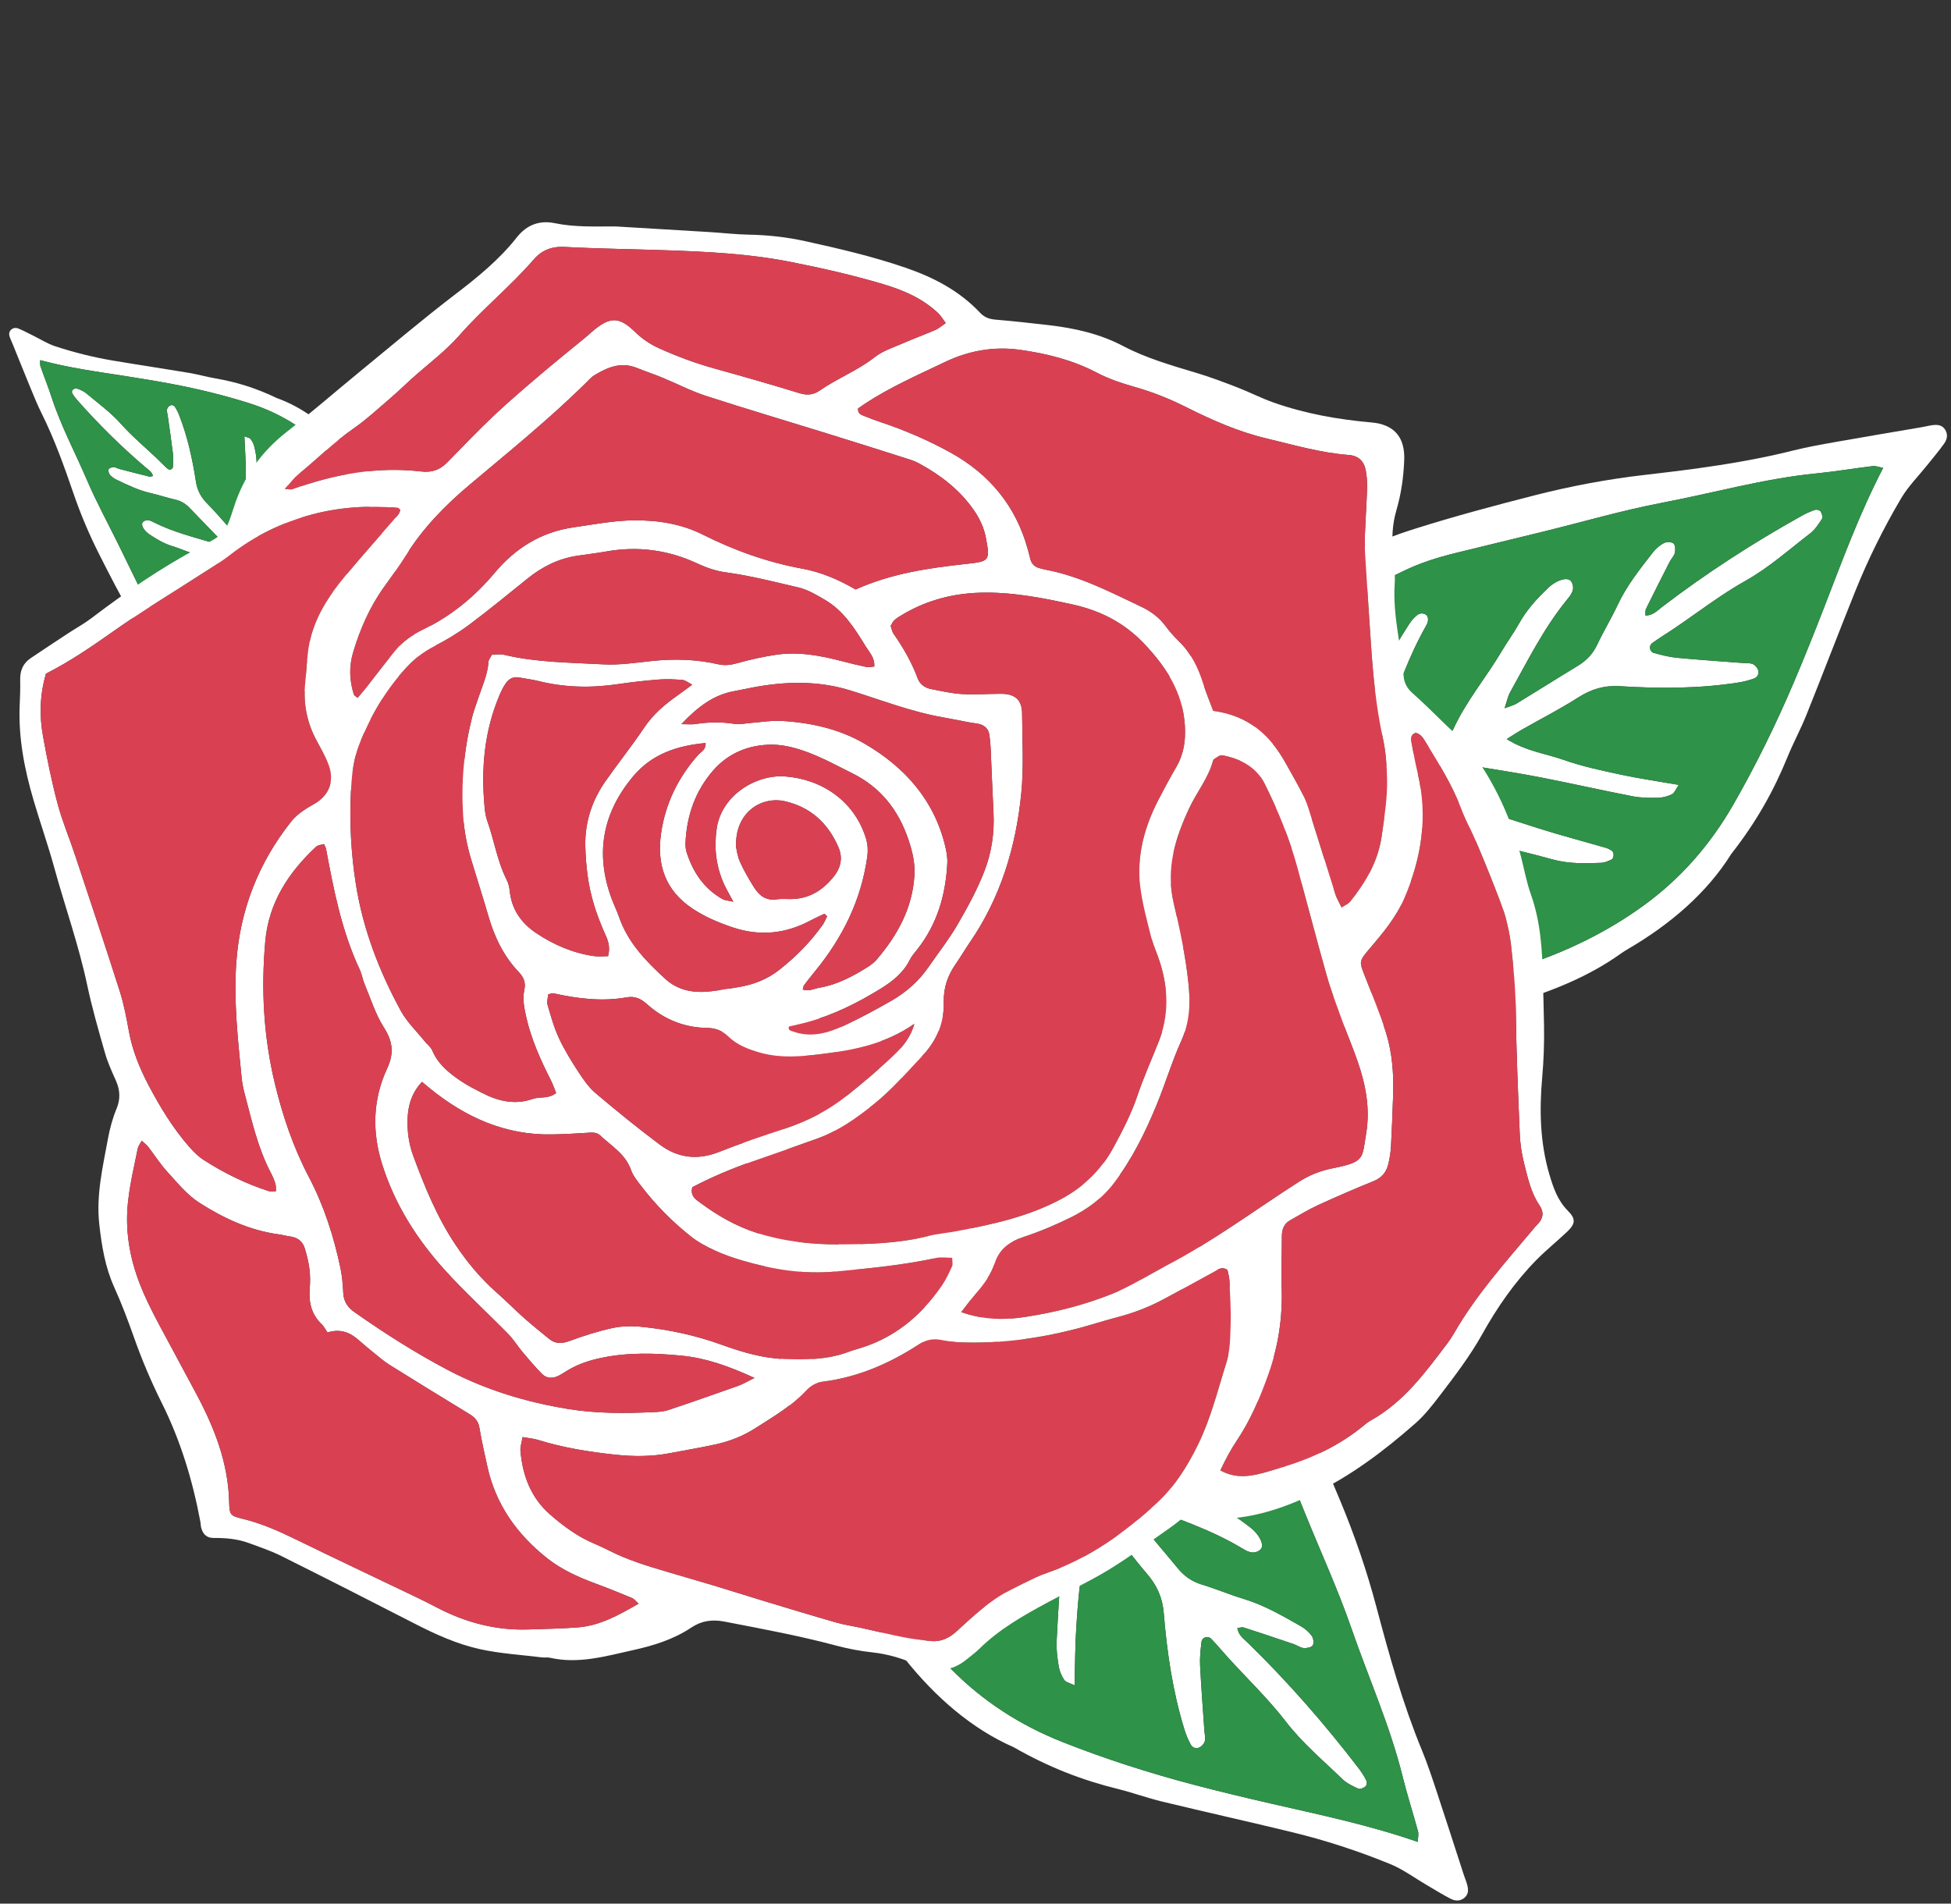<?xml version="1.0" encoding="UTF-8" standalone="no"?><!DOCTYPE svg PUBLIC "-//W3C//DTD SVG 1.1//EN" "http://www.w3.org/Graphics/SVG/1.1/DTD/svg11.dtd"><svg width="100%" height="100%" viewBox="0 0 1364 1331" version="1.1" xmlns="http://www.w3.org/2000/svg" xmlns:xlink="http://www.w3.org/1999/xlink" xml:space="preserve" xmlns:serif="http://www.serif.com/" style="fill-rule:evenodd;clip-rule:evenodd;stroke-linejoin:round;stroke-miterlimit:2;"><rect x="0" y="0" width="1364" height="1331" fill="#333333" stroke="none"/><rect id="Artboard1" x="0" y="0" width="1363.64" height="1330.51" style="fill:none;"/><g id="Layer-1" serif:id="Layer 1"><g id="Leaves"><g><path d="M170.945,352.706c0.992,-7.87 0.923,-15.903 0.895,-23.863c-0.027,-7.619 -0.598,-15.235 -0.97,-23.787c2.032,0.838 3.611,1.006 4.294,1.877c1.184,1.51 2.153,3.373 2.601,5.235c0.794,3.312 1.511,6.723 1.592,10.109c0.3,12.514 0.219,25.037 0.493,37.552c0.18,8.24 0.7,16.474 1.12,24.708c0.102,1.987 0.577,3.963 0.591,5.945c0.054,7.579 3.558,13.619 8.332,19.109c0.33,0.379 0.986,0.474 1.773,0.826c2.584,-2.072 3.458,-5.101 3.793,-8.128c1.682,-15.264 3.313,-30.536 4.704,-45.828c0.85,-9.349 1.224,-18.74 1.848,-28.11c0.055,-0.832 0.31,-1.667 0.574,-2.467c0.408,-1.235 2.82,-1.738 3.615,-0.685c0.834,1.106 1.748,2.303 2.096,3.603c1.694,6.334 3.238,12.752 2.909,19.354c-0.48,9.658 -0.753,19.283 -0.647,28.977c0.192,17.339 -0.671,34.7 -1.486,52.033c-0.242,5.144 0.784,9.436 3.819,13.532c4.551,6.147 8.722,12.58 13.839,18.087c2.346,-0.446 1.918,-2.066 2.053,-3.359c0.646,-6.226 1.23,-12.457 1.913,-18.678c1.148,-10.457 2.159,-20.839 1.684,-31.467c-0.396,-8.86 -1.227,-17.548 -2.826,-26.226c-0.248,-1.347 -0.224,-2.893 0.212,-4.163c0.31,-0.902 1.445,-1.939 2.354,-2.099c0.892,-0.158 2.484,0.439 2.883,1.181c4.644,8.627 8.515,17.772 7.343,27.662c-1.825,15.403 -0.228,30.72 -0.144,46.068c0.039,7.136 0.331,14.23 -1.39,21.227c-1.073,4.36 -0.681,8.288 2.378,11.985c4.532,5.476 8.666,11.279 13.06,16.871c1.011,1.285 2.39,2.282 4.072,3.851c1.083,-1.41 2.087,-2.337 2.63,-3.481c5.445,-11.509 6.926,-23.99 8.737,-36.375c1.229,-8.396 2.279,-16.817 3.352,-24.807c2.385,-1.352 3.557,-0.266 3.906,1.085c0.703,2.721 1.472,5.579 1.336,8.337c-0.755,15.347 -1.8,30.68 -2.685,46.022c-0.296,5.113 -0.465,10.236 -0.596,15.357c-0.075,2.918 0.559,5.637 2.713,7.846c8.539,8.749 16.613,17.983 26.266,25.582c1.213,0.955 2.761,1.485 5.061,2.686c-0.253,-2.114 -0.155,-3.247 -0.536,-4.185c-4.625,-11.391 -7.141,-23.371 -10.183,-35.221c-4.478,-17.435 -5.561,-35.396 -8.753,-53.027c-1.934,-10.679 -4.613,-21.074 -7.685,-31.473c-5.011,-16.957 -11.836,-33.232 -17.589,-49.901c-2.616,-7.584 -6.52,-14.514 -10.588,-21.393c-9.34,-15.794 -20.528,-30.061 -34.27,-42.268c-13.837,-12.291 -29.761,-20.997 -47.317,-26.54c-17.653,-5.573 -35.646,-9.959 -53.843,-13.395c-10.626,-2.006 -21.3,-3.767 -31.985,-5.433c-19.946,-3.11 -39.971,-5.773 -60.21,-11.236c0.06,1.743 -0.202,3.122 0.198,4.269c2.528,7.251 5.418,14.381 7.79,21.681c6.532,20.105 16.54,38.723 24.818,58.075c6.483,15.154 14.435,29.68 21.712,44.496c5.391,10.977 10.724,21.982 16.126,32.953c3.275,6.652 6.943,13.065 11.571,18.904c8.664,10.93 17.255,21.919 25.882,32.879c0.528,0.671 1.044,1.365 1.658,1.953c14.59,13.961 28.133,29.122 44.808,40.727c7.684,5.347 15.841,10.128 24.173,14.408c17.998,9.243 36.757,16.765 55.668,23.973c13.629,5.194 27.67,8.608 41.773,12.201c0.809,-1.99 -0.769,-2.6 -1.659,-3.329c-7.484,-6.127 -15.124,-12.068 -22.521,-18.298c-3.193,-2.69 -6.616,-4.38 -10.741,-4.613c-11.457,-0.644 -22.417,-3.861 -33.478,-6.506c-3.014,-0.721 -5.913,-1.99 -8.785,-3.197c-1.289,-0.542 -2.394,-1.54 -2.173,-3.822c5.197,-1.065 10.477,-0.313 15.779,-0.23c5.332,0.084 10.677,-0.689 15.778,-1.069c1.11,-2.667 -0.778,-3.572 -1.837,-4.692c-6.642,-7.032 -13.775,-13.618 -19.186,-21.741c-1.325,-1.987 -3.268,-2.883 -5.651,-3.411c-9.168,-2.034 -18.26,-4.403 -27.425,-6.446c-6.107,-1.361 -12.322,-2.237 -18.432,-3.584c-9.161,-2.022 -18.293,-4.179 -27.391,-6.463c-3.107,-0.779 -4.542,-2.938 -3.684,-4.726c1.061,-2.216 3.039,-2.298 5.1,-1.978c2.248,0.348 4.474,0.835 6.725,1.146c16.629,2.301 33.261,4.587 49.898,6.826c1.09,0.147 2.238,-0.14 3.131,-0.208c1.84,-1.768 1.108,-3.382 0.154,-4.817c-5.203,-7.822 -10.492,-15.588 -15.709,-23.399c-1.525,-2.283 -3.66,-3.514 -6.265,-4.071c-1.113,-0.237 -2.233,-0.449 -3.352,-0.659c-13.711,-2.554 -27.406,-5.192 -41.139,-7.621c-7.059,-1.249 -13.781,-3.512 -20.451,-6.008c-1.06,-0.397 -2.116,-0.869 -3.073,-1.468c-1.454,-0.911 -2.87,-1.945 -2.422,-4.027c0.31,-1.445 2.086,-2.148 4.299,-1.462c13.397,4.152 27.175,5.984 41.088,7.348c5.08,0.498 10.093,1.648 15.243,1.198c1.069,-0.093 2.117,-0.423 3.764,-0.766c-0.679,-1.946 -0.892,-3.673 -1.782,-4.918c-4.469,-6.251 -9.138,-12.359 -13.686,-18.554c-1.61,-2.193 -3.761,-3.444 -6.341,-4.015c-12.023,-2.664 -22.943,-8.429 -34.551,-12.263c-4.324,-1.43 -8.515,-3.274 -12.868,-4.595c-5.535,-1.677 -10.444,-4.484 -15.211,-7.629c-0.712,-0.471 -1.442,-0.928 -2.096,-1.471c-3.45,-2.864 -4.967,-6.353 -3.291,-7.849c2.685,-2.395 5.405,-0.803 7.905,0.451c13.076,6.558 27.208,10.051 41.097,14.237c1.755,0.529 3.694,0.442 6.661,0.76c-1.359,-2.075 -1.941,-3.346 -2.854,-4.298c-6.692,-6.986 -13.497,-13.861 -20.163,-20.871c-2.838,-2.983 -6.048,-4.962 -10.132,-5.884c-5.824,-1.315 -11.5,-3.282 -17.323,-4.599c-8.43,-1.907 -16.093,-5.667 -23.794,-9.348c-1.747,-0.834 -3.441,-2.092 -4.68,-3.561c-0.76,-0.9 -1.189,-2.876 -0.697,-3.805c0.462,-0.875 2.33,-1.384 3.571,-1.366c1.349,0.018 2.665,0.918 4.037,1.277c6.881,1.802 13.768,3.58 20.676,5.28c0.724,0.178 1.591,-0.22 2.595,-0.383c-0.647,-2.969 -2.997,-4.258 -4.85,-5.827c-17.181,-14.55 -33.123,-30.356 -48.034,-47.21c-1.307,-1.476 -2.498,-3.086 -3.504,-4.776c-0.343,-0.578 -0.266,-1.93 0.169,-2.329c0.726,-0.667 2.103,-1.411 2.838,-1.136c2.367,0.885 4.878,1.847 6.774,3.443c8.248,6.94 16.986,13.214 24.276,21.401c7.735,8.686 16.777,16.205 25.232,24.251c2.467,2.348 4.804,4.836 7.346,7.095c1.453,1.291 3.717,0.341 3.805,-1.594c0.141,-3.114 0.275,-6.276 -0.099,-9.356c-1.063,-8.749 -2.385,-17.466 -3.604,-26.195c-0.196,-1.405 -0.667,-2.841 -0.502,-4.2c0.117,-0.95 0.918,-2.059 1.74,-2.626c1.305,-0.902 2.952,-0.587 3.793,0.68c1.237,1.869 2.249,3.935 3.062,6.032c5.789,14.939 9.215,30.508 11.64,46.273c0.963,6.269 3.616,11.048 8.041,15.487c6.215,6.232 11.827,13.064 17.724,19.616c1.287,1.43 2.689,2.757 4.908,5.019c3.162,-8.835 2.322,-16.645 3.272,-24.182m68.994,-41.917c0.772,0.837 1.562,1.662 2.407,2.424c11.986,10.798 20.826,23.994 28.686,37.901c2.938,5.197 5.521,10.6 8.134,15.973c1.491,3.068 2.968,6.181 4.017,9.415c3.953,12.176 8.094,24.31 11.483,36.647c4.67,17.01 8.773,34.174 13.023,51.297c2.949,11.879 5.562,23.841 8.632,35.686c5.927,22.861 12.077,45.665 18.1,68.501c0.284,1.077 0.333,2.244 0.319,3.366c-0.029,2.293 -1.373,4.057 -3.602,3.928c-3.361,-0.195 -6.782,-0.615 -10.016,-1.514c-17.263,-4.807 -34.479,-9.784 -51.707,-14.716c-17.756,-5.083 -35.55,-9.676 -52.093,-18.601c-16.044,-8.656 -32.115,-17.203 -47.335,-27.221c-17.371,-11.433 -34.029,-23.63 -47.269,-40.143c-10.884,-13.574 -21.439,-27.341 -30.086,-42.398c-8.354,-14.549 -16.087,-29.473 -23.619,-44.47c-6.77,-13.48 -12.659,-27.358 -17.565,-41.676c-6.549,-19.115 -13.363,-38.148 -22.403,-56.295c-2.785,-5.588 -5.138,-11.399 -7.525,-17.176c-4.343,-10.512 -8.56,-21.075 -12.839,-31.613c-0.535,-1.318 -1.19,-2.59 -1.676,-3.925c-0.706,-1.94 -1.027,-3.884 0.681,-5.547c1.667,-1.62 3.715,-1.555 5.576,-0.759c3.383,1.447 6.641,3.189 9.948,4.816c5.096,2.507 9.983,5.651 15.326,7.408c13.247,4.356 26.798,7.734 40.563,10.054c17.672,2.975 35.402,5.617 53.077,8.575c6.168,1.032 12.216,2.781 18.38,3.845c14.398,2.487 28.241,6.661 43.064,13.807c17.213,6.115 32.808,17.761 46.319,32.411" style="fill:#fff;fill-rule:nonzero;"/><path d="M167.672,376.888c3.162,-8.835 2.322,-16.645 3.273,-24.182c0.992,-7.87 0.923,-15.903 0.895,-23.863c-0.027,-7.619 -0.597,-15.235 -0.97,-23.787c2.032,0.838 3.611,1.006 4.294,1.877c1.184,1.51 2.153,3.373 2.6,5.235c0.795,3.312 1.511,6.724 1.593,10.109c0.3,12.514 0.219,25.037 0.493,37.552c0.181,8.241 0.7,16.474 1.12,24.708c0.102,1.987 0.577,3.962 0.591,5.945c0.054,7.579 3.559,13.62 8.332,19.109c0.33,0.38 0.986,0.473 1.773,0.826c2.584,-2.072 3.458,-5.101 3.793,-8.128c1.683,-15.264 3.312,-30.536 4.704,-45.828c0.85,-9.349 1.224,-18.74 1.847,-28.109c0.055,-0.833 0.31,-1.668 0.575,-2.468c0.408,-1.235 2.82,-1.738 3.615,-0.685c0.834,1.106 1.748,2.303 2.096,3.603c1.694,6.334 3.238,12.751 2.909,19.354c-0.48,9.658 -0.754,19.284 -0.647,28.978c0.192,17.338 -0.671,34.699 -1.486,52.032c-0.242,5.144 0.784,9.436 3.818,13.532c4.552,6.147 8.722,12.58 13.84,18.087c2.346,-0.447 1.919,-2.066 2.053,-3.359c0.646,-6.226 1.23,-12.457 1.912,-18.678c1.149,-10.457 2.16,-20.839 1.685,-31.467c-0.396,-8.86 -1.228,-17.549 -2.826,-26.226c-0.248,-1.346 -0.224,-2.893 0.212,-4.163c0.31,-0.902 1.444,-1.939 2.354,-2.099c0.893,-0.158 2.483,0.439 2.883,1.181c4.644,8.627 8.515,17.772 7.344,27.662c-1.826,15.402 -0.229,30.72 -0.145,46.068c0.039,7.137 0.33,14.229 -1.391,21.227c-1.073,4.36 -0.681,8.289 2.378,11.985c4.533,5.475 8.667,11.279 13.061,16.871c1.01,1.285 2.391,2.282 4.072,3.851c1.084,-1.41 2.088,-2.337 2.63,-3.482c5.445,-11.508 6.925,-23.989 8.737,-36.374c1.229,-8.396 2.279,-16.817 3.351,-24.807c2.386,-1.352 3.559,-0.266 3.907,1.085c0.703,2.721 1.472,5.578 1.336,8.336c-0.755,15.348 -1.799,30.681 -2.685,46.023c-0.296,5.114 -0.465,10.235 -0.596,15.357c-0.075,2.919 0.559,5.638 2.713,7.845c8.539,8.751 16.612,17.984 26.266,25.582c1.212,0.955 2.761,1.486 5.061,2.687c-0.252,-2.114 -0.155,-3.247 -0.536,-4.185c-4.626,-11.391 -7.141,-23.371 -10.184,-35.221c-4.477,-17.435 -5.56,-35.396 -8.752,-53.027c-1.934,-10.679 -4.613,-21.074 -7.685,-31.474c-5.01,-16.957 -11.836,-33.231 -17.588,-49.9c-2.617,-7.584 -6.522,-14.515 -10.589,-21.393c-9.34,-15.794 -20.527,-30.061 -34.27,-42.268c-13.838,-12.292 -29.761,-20.998 -47.317,-26.539c-17.653,-5.574 -35.646,-9.96 -53.843,-13.396c-10.626,-2.006 -21.3,-3.767 -31.985,-5.433c-19.947,-3.11 -39.971,-5.773 -60.21,-11.236c0.06,1.744 -0.202,3.121 0.197,4.269c2.53,7.251 5.419,14.381 7.791,21.68c6.532,20.106 16.539,38.724 24.818,58.076c6.483,15.154 14.435,29.68 21.712,44.496c5.391,10.978 10.724,21.982 16.126,32.954c3.275,6.651 6.942,13.064 11.571,18.903c8.665,10.93 17.256,21.919 25.882,32.88c0.528,0.67 1.044,1.364 1.658,1.951c14.59,13.962 28.133,29.123 44.808,40.727c7.685,5.348 15.841,10.129 24.174,14.409c17.997,9.243 36.756,16.765 55.667,23.973c13.628,5.194 27.67,8.608 41.773,12.201c0.809,-1.99 -0.769,-2.6 -1.659,-3.329c-7.485,-6.127 -15.124,-12.068 -22.521,-18.299c-3.193,-2.689 -6.616,-4.379 -10.741,-4.612c-11.457,-0.645 -22.417,-3.861 -33.479,-6.507c-3.013,-0.72 -5.912,-1.989 -8.784,-3.196c-1.289,-0.542 -2.395,-1.54 -2.172,-3.822c5.197,-1.065 10.476,-0.313 15.778,-0.23c5.332,0.084 10.676,-0.689 15.778,-1.069c1.11,-2.668 -0.778,-3.572 -1.837,-4.693c-6.642,-7.031 -13.775,-13.617 -19.186,-21.74c-1.324,-1.987 -3.269,-2.883 -5.651,-3.411c-9.167,-2.034 -18.26,-4.403 -27.425,-6.446c-6.107,-1.361 -12.322,-2.237 -18.433,-3.585c-9.159,-2.021 -18.292,-4.178 -27.391,-6.462c-3.107,-0.779 -4.541,-2.938 -3.683,-4.726c1.061,-2.216 3.039,-2.297 5.101,-1.978c2.246,0.348 4.473,0.834 6.724,1.145c16.629,2.302 33.261,4.588 49.898,6.826c1.09,0.148 2.237,-0.139 3.131,-0.207c1.839,-1.768 1.109,-3.382 0.154,-4.817c-5.203,-7.822 -10.492,-15.587 -15.709,-23.399c-1.525,-2.282 -3.66,-3.514 -6.265,-4.07c-1.113,-0.239 -2.233,-0.451 -3.352,-0.66c-13.711,-2.554 -27.406,-5.192 -41.139,-7.622c-7.059,-1.248 -13.78,-3.511 -20.451,-6.006c-1.06,-0.398 -2.116,-0.87 -3.072,-1.469c-1.455,-0.911 -2.871,-1.946 -2.423,-4.027c0.31,-1.445 2.087,-2.147 4.299,-1.462c13.396,4.151 27.174,5.984 41.088,7.347c5.08,0.499 10.094,1.649 15.243,1.199c1.069,-0.092 2.117,-0.423 3.764,-0.766c-0.679,-1.946 -0.892,-3.673 -1.782,-4.918c-4.469,-6.25 -9.138,-12.359 -13.687,-18.554c-1.609,-2.192 -3.76,-3.444 -6.34,-4.015c-12.023,-2.664 -22.943,-8.429 -34.551,-12.264c-4.324,-1.429 -8.515,-3.274 -12.869,-4.594c-5.534,-1.677 -10.443,-4.484 -15.21,-7.629c-0.712,-0.47 -1.442,-0.928 -2.097,-1.472c-3.449,-2.863 -4.966,-6.352 -3.29,-7.848c2.686,-2.395 5.405,-0.803 7.905,0.451c13.076,6.558 27.208,10.051 41.097,14.237c1.755,0.529 3.694,0.442 6.661,0.76c-1.359,-2.075 -1.941,-3.345 -2.854,-4.299c-6.692,-6.985 -13.497,-13.861 -20.163,-20.869c-2.838,-2.984 -6.047,-4.963 -10.132,-5.885c-5.823,-1.315 -11.5,-3.282 -17.323,-4.599c-8.43,-1.906 -16.093,-5.668 -23.794,-9.348c-1.747,-0.834 -3.441,-2.093 -4.68,-3.561c-0.759,-0.899 -1.188,-2.876 -0.697,-3.805c0.462,-0.875 2.33,-1.384 3.57,-1.366c1.351,0.018 2.666,0.918 4.037,1.277c6.882,1.802 13.769,3.58 20.676,5.28c0.725,0.178 1.591,-0.219 2.596,-0.383c-0.647,-2.969 -2.997,-4.258 -4.85,-5.827c-17.181,-14.551 -33.124,-30.355 -48.034,-47.21c-1.306,-1.476 -2.498,-3.086 -3.504,-4.776c-0.344,-0.577 -0.266,-1.929 0.169,-2.329c0.726,-0.667 2.103,-1.411 2.838,-1.136c2.367,0.884 4.878,1.846 6.774,3.443c8.248,6.94 16.986,13.215 24.276,21.4c7.735,8.686 16.777,16.207 25.232,24.252c2.467,2.347 4.804,4.836 7.346,7.095c1.454,1.291 3.717,0.341 3.804,-1.594c0.141,-3.114 0.276,-6.276 -0.099,-9.357c-1.062,-8.748 -2.383,-17.465 -3.603,-26.195c-0.197,-1.404 -0.667,-2.84 -0.502,-4.199c0.116,-0.95 0.918,-2.059 1.74,-2.626c1.305,-0.901 2.952,-0.588 3.792,0.681c1.238,1.868 2.25,3.934 3.063,6.031c5.789,14.939 9.215,30.507 11.639,46.273c0.964,6.269 3.618,11.048 8.042,15.486c6.215,6.233 11.826,13.065 17.724,19.617c1.287,1.429 2.689,2.757 4.907,5.019" style="fill:#2e9248;fill-rule:nonzero;"/></g><g><path d="M1093.08,531.254c12.937,4.595 26.542,7.455 40.01,10.358c12.888,2.778 25.976,4.637 40.571,7.177c-2.169,3.124 -3.038,5.731 -4.765,6.563c-2.991,1.442 -6.5,2.39 -9.813,2.456c-5.894,0.115 -11.927,0.062 -17.679,-1.055c-21.267,-4.131 -42.408,-8.91 -63.667,-13.085c-13.998,-2.749 -28.11,-4.923 -42.185,-7.265c-3.397,-0.565 -6.912,-0.493 -10.27,-1.204c-12.833,-2.718 -24.343,0.968 -35.392,7.003c-0.764,0.416 -1.166,1.491 -2.053,2.69c2.544,5.137 7.341,7.737 12.334,9.424c25.181,8.503 50.394,16.919 75.73,24.941c15.491,4.901 31.228,9.015 46.836,13.541c1.388,0.402 2.704,1.143 3.959,1.886c1.937,1.148 1.894,5.411 -0.181,6.365c-2.18,1.001 -4.542,2.101 -6.869,2.208c-11.336,0.516 -22.757,0.748 -33.797,-2.255c-16.149,-4.392 -32.321,-8.422 -48.748,-11.835c-29.383,-6.102 -58.413,-13.996 -87.413,-21.798c-8.606,-2.316 -16.242,-2.172 -24.292,1.439c-12.078,5.417 -24.5,10.083 -35.706,16.694c-0.115,4.13 2.782,4.008 4.919,4.714c10.284,3.4 20.603,6.698 30.866,10.157c17.252,5.818 34.428,11.375 52.572,14.511c15.125,2.614 30.122,4.429 45.385,4.943c2.366,0.08 4.972,0.694 6.958,1.902c1.41,0.858 2.743,3.16 2.676,4.756c-0.064,1.568 -1.663,4.037 -3.065,4.437c-16.306,4.653 -33.201,7.808 -49.486,2.161c-25.363,-8.795 -51.849,-11.772 -77.827,-17.319c-12.079,-2.579 -24.177,-4.715 -35.37,-10.218c-6.972,-3.431 -13.759,-4.224 -21.142,-0.422c-10.937,5.632 -22.279,10.469 -33.362,15.825c-2.547,1.233 -4.744,3.196 -8.019,5.457c1.982,2.354 3.176,4.395 4.911,5.736c17.437,13.471 37.987,20.601 58.254,28.254c13.737,5.189 27.585,10.085 40.695,14.86c1.401,4.534 -0.87,6.113 -3.283,6.201c-4.86,0.18 -9.976,0.421 -14.588,-0.83c-25.666,-6.966 -51.2,-14.415 -76.808,-21.599c-8.535,-2.394 -17.131,-4.579 -25.741,-6.699c-4.906,-1.208 -9.737,-1.145 -14.268,1.678c-17.958,11.194 -36.561,21.419 -52.984,34.923c-2.064,1.696 -3.535,4.116 -6.418,7.559c3.667,0.357 5.547,0.942 7.275,0.645c20.97,-3.597 42.155,-3.409 63.317,-4.161c31.133,-1.106 61.9,3.72 92.889,4.859c18.77,0.689 37.337,0.012 56.055,-1.327c30.524,-2.185 60.567,-7.692 90.879,-11.237c13.791,-1.613 26.954,-5.644 40.09,-9.972c30.162,-9.935 58.428,-23.56 84.157,-42.268c25.91,-18.837 46.53,-42.529 62.406,-70.154c15.965,-27.778 30.049,-56.57 42.603,-86.06c7.329,-17.22 14.262,-34.612 21.039,-52.058c12.652,-32.567 24.575,-65.433 41.312,-97.624c-2.969,-0.544 -5.201,-1.497 -7.289,-1.247c-13.196,1.588 -26.321,3.829 -39.54,5.134c-36.41,3.59 -71.595,13.608 -107.378,20.43c-28.022,5.343 -55.526,13.402 -83.271,20.213c-20.555,5.045 -41.135,9.982 -61.685,15.047c-12.46,3.072 -24.66,6.895 -36.246,12.555c-21.691,10.596 -43.452,21.047 -65.178,31.568c-1.329,0.644 -2.694,1.259 -3.915,2.079c-29.011,19.49 -59.661,36.765 -85.459,60.655c-11.888,11.008 -22.995,23.025 -33.317,35.525c-22.298,27 -41.966,55.925 -61.163,85.224c-13.832,21.113 -24.808,43.586 -36.109,66.096c3.064,2.105 4.681,-0.337 6.243,-1.571c13.133,-10.382 26.008,-21.095 39.282,-31.29c5.731,-4.401 9.857,-9.562 11.779,-16.449c5.336,-19.13 14.836,-36.465 23.408,-54.185c2.336,-4.828 5.556,-9.258 8.66,-13.665c1.394,-1.979 3.491,-3.478 7.267,-2.257c-0.126,9.181 -3.355,17.827 -5.459,26.76c-2.118,8.982 -2.793,18.304 -4.042,27.069c4.098,2.866 6.328,0.009 8.614,-1.366c14.349,-8.622 28.128,-18.24 43.864,-24.378c3.851,-1.501 6.085,-4.455 7.863,-8.288c6.835,-14.744 14.21,-29.236 21.06,-43.973c4.566,-9.82 8.35,-20.002 12.894,-29.833c6.811,-14.736 13.842,-29.376 21.076,-43.911c2.469,-4.963 6.651,-6.588 9.356,-4.475c3.352,2.615 2.757,5.989 1.452,9.356c-1.42,3.67 -3.068,7.253 -4.428,10.944c-10.055,27.258 -20.084,54.528 -30.034,81.824c-0.653,1.788 -0.594,3.835 -0.81,5.37c2.307,3.766 5.307,3.128 8.086,2.047c15.151,-5.898 30.24,-11.96 45.38,-17.885c4.424,-1.731 7.298,-4.885 9.203,-9.082c0.814,-1.794 1.589,-3.608 2.357,-5.423c9.4,-22.232 18.936,-44.407 28.132,-66.723c4.729,-11.469 11.045,-21.994 17.736,-32.346c1.066,-1.644 2.255,-3.255 3.623,-4.649c2.079,-2.121 4.351,-4.132 7.705,-2.604c2.328,1.06 2.856,4.324 0.879,7.81c-11.985,21.109 -20.189,43.723 -27.652,66.738c-2.725,8.403 -6.528,16.452 -7.677,25.324c-0.239,1.842 -0.069,3.737 -0.099,6.648c3.541,-0.426 6.54,-0.147 8.974,-1.189c12.224,-5.239 24.282,-10.867 36.439,-16.261c4.304,-1.909 7.216,-5.081 9.139,-9.231c8.96,-19.338 22.752,-35.663 33.538,-53.864c4.019,-6.78 8.691,-13.182 12.536,-20.053c4.888,-8.735 11.451,-15.993 18.535,-22.885c1.06,-1.029 2.103,-2.094 3.266,-3c6.118,-4.771 12.579,-6.042 14.487,-2.653c3.055,5.427 -0.646,9.435 -3.693,13.196c-15.933,19.675 -27.076,42.271 -39.3,64.201c-1.544,2.769 -2.117,6.079 -3.754,10.977c4.012,-1.528 6.375,-2.041 8.325,-3.23c14.289,-8.724 28.435,-17.68 42.755,-26.352c6.097,-3.691 10.632,-8.384 13.703,-14.948c4.382,-9.357 9.811,-18.224 14.196,-27.581c6.348,-13.544 15.545,-25.104 24.622,-36.758c2.058,-2.645 4.813,-5.042 7.754,-6.593c1.804,-0.95 5.304,-0.942 6.693,0.232c1.307,1.106 1.475,4.452 0.985,6.543c-0.53,2.276 -2.54,4.166 -3.655,6.351c-5.597,10.966 -11.157,21.949 -16.59,32.997c-0.57,1.158 -0.219,2.771 -0.315,4.529c5.26,0.008 8.31,-3.488 11.649,-6.039c30.967,-23.651 63.595,-44.745 97.614,-63.706c2.98,-1.661 6.144,-3.078 9.373,-4.152c1.104,-0.367 3.361,0.264 3.875,1.149c0.858,1.474 1.606,4.078 0.869,5.219c-2.373,3.673 -4.93,7.561 -8.332,10.176c-14.789,11.37 -28.635,23.816 -45.176,33.106c-17.551,9.858 -33.616,22.355 -50.351,33.667c-4.883,3.301 -9.956,6.33 -14.718,9.79c-2.721,1.978 -1.953,6.157 1.285,7.022c5.213,1.392 10.508,2.792 15.855,3.301c15.183,1.446 30.411,2.443 45.62,3.616c2.446,0.189 5.048,-0.074 7.284,0.709c1.564,0.549 3.142,2.315 3.796,3.914c1.04,2.54 -0.102,5.209 -2.557,6.16c-3.618,1.4 -7.486,2.344 -11.332,2.942c-27.4,4.249 -54.989,4.271 -82.54,2.525c-10.956,-0.694 -20.018,2.021 -29.161,7.856c-12.841,8.194 -26.47,15.15 -39.731,22.69c-2.895,1.646 -5.658,3.524 -10.305,6.437c13.764,8.62 27.278,10.095 39.668,14.496m45.289,132.175c-1.7,0.994 -3.389,2.023 -4.988,3.169c-22.699,16.261 -48.284,26.314 -74.707,34.447c-9.875,3.04 -19.967,5.405 -30.019,7.831c-5.738,1.384 -11.549,2.726 -17.404,3.302c-22.05,2.169 -44.099,4.672 -66.211,5.827c-30.486,1.592 -61.024,2.165 -91.547,3.003c-21.174,0.582 -42.366,0.567 -63.528,1.367c-40.844,1.545 -81.675,3.49 -122.513,5.207c-1.926,0.082 -3.916,-0.267 -5.808,-0.706c-3.866,-0.899 -6.349,-3.826 -5.305,-7.546c1.575,-5.61 3.552,-11.238 6.272,-16.372c14.524,-27.403 29.321,-54.661 44.043,-81.958c15.174,-28.133 29.534,-56.513 50.754,-81.172c20.579,-23.914 40.985,-47.914 63.563,-69.932c25.767,-25.129 52.56,-48.768 85.384,-65.032c26.982,-13.368 54.168,-26.109 82.827,-35.146c27.693,-8.731 55.789,-16.271 83.934,-23.446c25.297,-6.449 50.942,-11.261 76.965,-14.247c34.741,-3.987 69.444,-8.452 103.474,-17.008c10.478,-2.636 21.174,-4.46 31.825,-6.353c19.38,-3.447 38.801,-6.66 58.201,-9.989c2.427,-0.415 4.82,-1.052 7.259,-1.378c3.54,-0.475 6.946,-0.298 9.123,3.207c2.122,3.419 1.252,6.856 -0.783,9.707c-3.7,5.184 -7.853,10.046 -11.829,15.032c-6.127,7.688 -13.254,14.783 -18.205,23.164c-12.274,20.782 -23.007,42.436 -32.03,64.847c-11.582,28.774 -22.618,57.767 -34.171,86.552c-4.031,10.045 -9.229,19.62 -13.312,29.647c-9.541,23.419 -21.729,45.274 -39.303,67.684c-16.718,26.832 -42.186,48.879 -71.961,66.292" style="fill:#fff;fill-rule:nonzero;"/><path d="M1053.42,516.758c13.764,8.62 27.278,10.095 39.668,14.496c12.936,4.595 26.542,7.455 40.01,10.358c12.888,2.778 25.976,4.637 40.571,7.177c-2.169,3.124 -3.038,5.731 -4.765,6.563c-2.991,1.442 -6.5,2.39 -9.813,2.456c-5.894,0.116 -11.927,0.062 -17.679,-1.055c-21.267,-4.131 -42.408,-8.91 -63.667,-13.085c-13.998,-2.749 -28.11,-4.923 -42.185,-7.264c-3.397,-0.565 -6.912,-0.494 -10.27,-1.205c-12.833,-2.718 -24.343,0.968 -35.392,7.003c-0.764,0.416 -1.166,1.491 -2.053,2.69c2.544,5.137 7.341,7.738 12.334,9.425c25.181,8.503 50.394,16.919 75.73,24.94c15.49,4.901 31.228,9.015 46.836,13.542c1.388,0.401 2.704,1.142 3.959,1.885c1.937,1.148 1.894,5.411 -0.181,6.366c-2.18,1 -4.542,2.101 -6.869,2.207c-11.336,0.516 -22.757,0.748 -33.797,-2.255c-16.149,-4.392 -32.321,-8.422 -48.749,-11.835c-29.382,-6.102 -58.412,-13.995 -87.412,-21.798c-8.606,-2.316 -16.242,-2.172 -24.292,1.439c-12.078,5.417 -24.5,10.083 -35.706,16.694c-0.115,4.131 2.782,4.008 4.919,4.714c10.283,3.4 20.603,6.698 30.865,10.157c17.253,5.818 34.429,11.375 52.573,14.511c15.125,2.614 30.122,4.429 45.385,4.943c2.366,0.08 4.972,0.694 6.958,1.902c1.41,0.858 2.743,3.16 2.676,4.757c-0.064,1.567 -1.663,4.036 -3.065,4.436c-16.306,4.653 -33.201,7.808 -49.486,2.161c-25.363,-8.795 -51.849,-11.772 -77.827,-17.319c-12.079,-2.579 -24.177,-4.715 -35.37,-10.218c-6.972,-3.431 -13.76,-4.224 -21.142,-0.422c-10.937,5.633 -22.279,10.469 -33.362,15.825c-2.548,1.233 -4.744,3.196 -8.019,5.457c1.982,2.354 3.176,4.395 4.911,5.736c17.437,13.471 37.987,20.601 58.254,28.254c13.737,5.189 27.585,10.085 40.695,14.86c1.401,4.534 -0.87,6.113 -3.283,6.201c-4.86,0.18 -9.976,0.421 -14.588,-0.83c-25.666,-6.966 -51.2,-14.414 -76.808,-21.598c-8.535,-2.395 -17.131,-4.58 -25.741,-6.7c-4.906,-1.208 -9.737,-1.145 -14.268,1.678c-17.958,11.194 -36.561,21.419 -52.984,34.923c-2.064,1.696 -3.535,4.116 -6.418,7.559c3.667,0.357 5.547,0.942 7.275,0.645c20.97,-3.597 42.155,-3.409 63.317,-4.161c31.133,-1.106 61.9,3.72 92.889,4.859c18.77,0.689 37.337,0.012 56.055,-1.327c30.524,-2.185 60.567,-7.692 90.879,-11.237c13.791,-1.613 26.953,-5.644 40.09,-9.971c30.162,-9.935 58.428,-23.56 84.157,-42.268c25.91,-18.838 46.53,-42.53 62.406,-70.155c15.965,-27.778 30.049,-56.57 42.603,-86.06c7.329,-17.22 14.262,-34.612 21.039,-52.058c12.652,-32.567 24.574,-65.433 41.312,-97.623c-2.969,-0.544 -5.201,-1.498 -7.289,-1.248c-13.196,1.588 -26.321,3.83 -39.54,5.134c-36.41,3.591 -71.595,13.608 -107.378,20.43c-28.022,5.343 -55.526,13.402 -83.271,20.213c-20.555,5.045 -41.135,9.982 -61.685,15.047c-12.46,3.072 -24.66,6.895 -36.246,12.555c-21.691,10.597 -43.452,21.047 -65.178,31.568c-1.329,0.644 -2.694,1.259 -3.915,2.079c-29.011,19.491 -59.661,36.765 -85.459,60.655c-11.888,11.008 -22.995,23.025 -33.318,35.525c-22.297,27 -41.965,55.925 -61.162,85.224c-13.832,21.113 -24.808,43.586 -36.109,66.096c3.064,2.105 4.681,-0.337 6.243,-1.57c13.133,-10.383 26.008,-21.096 39.282,-31.291c5.731,-4.401 9.857,-9.562 11.779,-16.449c5.336,-19.13 14.836,-36.465 23.408,-54.185c2.336,-4.827 5.556,-9.258 8.66,-13.665c1.394,-1.979 3.491,-3.478 7.267,-2.257c-0.126,9.181 -3.355,17.827 -5.459,26.76c-2.118,8.982 -2.793,18.304 -4.042,27.069c4.098,2.866 6.328,0.009 8.614,-1.366c14.349,-8.622 28.128,-18.24 43.864,-24.378c3.851,-1.501 6.085,-4.455 7.863,-8.288c6.834,-14.744 14.21,-29.236 21.06,-43.973c4.565,-9.82 8.35,-20.002 12.894,-29.833c6.811,-14.736 13.842,-29.375 21.076,-43.911c2.469,-4.963 6.651,-6.588 9.356,-4.475c3.352,2.615 2.757,5.989 1.452,9.356c-1.421,3.67 -3.068,7.253 -4.428,10.944c-10.055,27.258 -20.084,54.528 -30.035,81.824c-0.652,1.788 -0.593,3.835 -0.809,5.37c2.307,3.766 5.307,3.128 8.086,2.047c15.151,-5.898 30.24,-11.96 45.38,-17.885c4.424,-1.731 7.298,-4.885 9.203,-9.082c0.814,-1.793 1.589,-3.608 2.357,-5.423c9.4,-22.232 18.936,-44.407 28.132,-66.722c4.729,-11.47 11.045,-21.995 17.736,-32.347c1.066,-1.644 2.255,-3.255 3.623,-4.649c2.079,-2.121 4.351,-4.132 7.705,-2.604c2.328,1.06 2.856,4.324 0.879,7.81c-11.985,21.109 -20.189,43.723 -27.652,66.738c-2.725,8.404 -6.528,16.452 -7.677,25.324c-0.239,1.842 -0.069,3.737 -0.099,6.648c3.541,-0.426 6.54,-0.147 8.974,-1.189c12.224,-5.239 24.282,-10.867 36.439,-16.261c4.304,-1.908 7.216,-5.081 9.139,-9.231c8.96,-19.338 22.752,-35.663 33.538,-53.864c4.019,-6.78 8.691,-13.182 12.536,-20.053c4.888,-8.735 11.451,-15.993 18.535,-22.885c1.059,-1.029 2.103,-2.094 3.266,-3c6.118,-4.77 12.579,-6.042 14.487,-2.653c3.055,5.427 -0.646,9.435 -3.693,13.196c-15.933,19.675 -27.076,42.271 -39.3,64.201c-1.544,2.769 -2.117,6.079 -3.754,10.977c4.012,-1.528 6.375,-2.041 8.325,-3.23c14.289,-8.724 28.435,-17.68 42.755,-26.352c6.097,-3.691 10.632,-8.384 13.703,-14.948c4.382,-9.356 9.811,-18.224 14.196,-27.581c6.348,-13.544 15.545,-25.104 24.622,-36.758c2.058,-2.645 4.813,-5.042 7.754,-6.593c1.804,-0.95 5.304,-0.942 6.693,0.232c1.307,1.106 1.475,4.452 0.985,6.543c-0.53,2.276 -2.54,4.166 -3.655,6.351c-5.597,10.966 -11.157,21.95 -16.59,32.997c-0.57,1.159 -0.219,2.771 -0.315,4.529c5.26,0.008 8.31,-3.488 11.649,-6.039c30.967,-23.651 63.595,-44.745 97.614,-63.705c2.98,-1.662 6.144,-3.079 9.373,-4.153c1.104,-0.367 3.361,0.264 3.875,1.149c0.858,1.474 1.606,4.078 0.869,5.219c-2.373,3.673 -4.93,7.561 -8.332,10.176c-14.789,11.37 -28.635,23.817 -45.177,33.107c-17.55,9.857 -33.615,22.355 -50.35,33.667c-4.883,3.3 -9.956,6.329 -14.718,9.789c-2.721,1.978 -1.953,6.157 1.285,7.022c5.213,1.392 10.508,2.792 15.855,3.301c15.183,1.446 30.411,2.443 45.62,3.617c2.446,0.189 5.048,-0.075 7.284,0.709c1.564,0.548 3.142,2.315 3.796,3.913c1.04,2.54 -0.102,5.209 -2.557,6.16c-3.618,1.4 -7.486,2.345 -11.332,2.942c-27.4,4.249 -54.989,4.271 -82.54,2.526c-10.956,-0.695 -20.018,2.02 -29.161,7.855c-12.841,8.194 -26.47,15.15 -39.731,22.69c-2.895,1.646 -5.659,3.524 -10.305,6.437" style="fill:#2e9248;fill-rule:nonzero;"/></g><g><path d="M756.98,1096.13c-2.681,13.465 -3.55,27.34 -4.479,41.085c-0.891,13.155 -0.843,26.375 -1.252,41.184c-3.405,-1.697 -6.11,-2.181 -7.182,-3.769c-1.858,-2.753 -3.302,-6.088 -3.845,-9.357c-0.965,-5.816 -1.782,-11.792 -1.506,-17.647c1.022,-21.641 2.701,-43.249 3.768,-64.888c0.701,-14.248 0.817,-28.526 1.104,-42.792c0.07,-3.443 -0.508,-6.911 -0.289,-10.336c0.84,-13.09 -4.467,-23.949 -12.033,-34.012c-0.522,-0.696 -1.644,-0.94 -2.959,-1.645c-4.716,3.259 -6.597,8.381 -7.547,13.565c-4.783,26.144 -9.474,52.308 -13.759,78.536c-2.616,16.034 -4.417,32.201 -6.645,48.299c-0.197,1.43 -0.74,2.84 -1.295,4.189c-0.856,2.082 -5.082,2.654 -6.325,0.738c-1.305,-2.012 -2.735,-4.191 -3.175,-6.478c-2.145,-11.143 -4.022,-22.411 -2.643,-33.769c2.018,-16.614 3.673,-33.197 4.681,-49.945c1.802,-29.956 5.427,-59.82 8.965,-89.643c1.051,-8.85 -0.192,-16.385 -4.927,-23.83c-7.101,-11.171 -13.51,-22.79 -21.668,-32.925c-4.104,0.482 -3.565,3.33 -3.956,5.546c-1.882,10.667 -3.656,21.354 -5.599,32.008c-3.269,17.911 -6.291,35.71 -6.779,54.115c-0.405,15.344 -0.038,30.447 1.655,45.624c0.261,2.353 0.03,5.021 -0.879,7.159c-0.646,1.519 -2.732,3.171 -4.322,3.336c-1.56,0.162 -4.233,-1.065 -4.832,-2.395c-6.956,-15.464 -12.514,-31.727 -9.275,-48.657c5.046,-26.365 4.173,-53.005 5.916,-79.51c0.811,-12.325 1.179,-24.605 5.011,-36.473c2.388,-7.396 2.195,-14.226 -2.632,-20.983c-7.151,-10.011 -13.573,-20.536 -20.471,-30.73c-1.587,-2.345 -3.847,-4.235 -6.556,-7.15c-2.043,2.301 -3.891,3.777 -4.968,5.687c-10.816,19.198 -14.907,40.561 -19.558,61.719c-3.153,14.342 -6.001,28.751 -8.836,42.414c-4.285,2.04 -6.175,0.02 -6.61,-2.355c-0.879,-4.784 -1.855,-9.811 -1.281,-14.556c3.19,-26.401 6.879,-52.743 10.296,-79.119c1.138,-8.791 2.06,-17.613 2.916,-26.438c0.489,-5.029 -0.271,-9.801 -3.717,-13.877c-13.666,-16.156 -26.468,-33.09 -42.199,-47.395c-1.975,-1.798 -4.583,-2.903 -8.406,-5.259c0.176,3.68 -0.132,5.625 0.411,7.292c6.584,20.232 9.453,41.222 13.248,62.054c5.585,30.649 5.246,61.788 8.588,92.618c2.025,18.674 5.372,36.949 9.397,55.279c6.563,29.89 16.345,58.824 24.224,88.308c3.585,13.414 9.473,25.859 15.649,38.234c14.181,28.414 31.74,54.419 53.963,77.181c22.376,22.922 48.794,39.91 78.42,51.637c29.789,11.792 60.311,21.577 91.303,29.747c18.097,4.77 36.308,9.122 54.548,13.313c34.052,7.822 68.293,14.881 102.562,26.801c0.11,-3.016 0.731,-5.362 0.182,-7.393c-3.474,-12.827 -7.585,-25.492 -10.782,-38.386c-8.803,-35.512 -23.79,-68.884 -35.701,-103.31c-9.328,-26.958 -21.27,-53.012 -32.01,-79.484c-7.957,-19.613 -15.809,-39.266 -23.785,-58.872c-4.837,-11.887 -10.379,-23.407 -17.651,-34.056c-13.613,-19.935 -27.093,-39.962 -40.637,-59.944c-0.828,-1.223 -1.634,-2.485 -2.621,-3.574c-23.471,-25.898 -44.985,-53.737 -72.345,-75.82c-12.608,-10.175 -26.1,-19.434 -39.959,-27.846c-29.933,-18.17 -61.391,-33.462 -93.152,-48.233c-22.888,-10.642 -46.708,-18.263 -70.613,-26.2c-1.642,3.336 1.008,4.584 2.455,5.951c12.168,11.498 24.625,22.695 36.628,34.36c5.181,5.035 10.883,8.374 17.975,9.283c19.699,2.521 38.224,9.422 56.994,15.35c5.114,1.615 9.962,4.163 14.772,6.599c2.159,1.094 3.944,2.953 3.28,6.864c-9.103,1.201 -18.124,-0.748 -27.267,-1.543c-9.193,-0.8 -18.515,-0.123 -27.369,-0.095c-2.245,4.468 0.904,6.263 2.594,8.327c10.602,12.956 22.105,25.203 30.448,39.891c2.041,3.593 5.287,5.378 9.336,6.584c15.575,4.637 30.98,9.846 46.551,14.5c10.376,3.101 20.996,5.377 31.38,8.456c15.564,4.615 31.065,9.462 46.491,14.524c5.268,1.728 7.479,5.632 5.777,8.613c-2.104,3.694 -5.528,3.592 -9.047,2.786c-3.837,-0.877 -7.621,-1.99 -11.469,-2.804c-28.423,-6.019 -56.855,-12.01 -85.301,-17.921c-1.862,-0.388 -3.88,-0.034 -5.431,-0.027c-3.392,2.827 -2.329,5.703 -0.858,8.297c8.02,14.143 16.195,28.2 24.242,42.327c2.352,4.127 5.886,6.516 10.314,7.797c1.892,0.547 3.799,1.051 5.706,1.55c23.355,6.095 46.674,12.334 70.082,18.217c12.032,3.025 23.358,7.757 34.566,12.886c1.781,0.817 3.546,1.761 5.123,2.914c2.399,1.752 4.717,3.711 3.688,7.249c-0.713,2.457 -3.867,3.45 -7.602,1.995c-22.616,-8.815 -46.177,-13.672 -70.027,-17.737c-8.709,-1.486 -17.222,-4.088 -26.167,-3.945c-1.858,0.029 -3.707,0.47 -6.593,0.86c0.933,3.443 1.089,6.451 2.472,8.709c6.946,11.34 14.255,22.461 21.344,33.713c2.51,3.984 6.069,6.408 10.454,7.712c20.426,6.078 38.57,17.372 58.136,25.42c7.289,2.999 14.298,6.7 21.652,9.513c9.348,3.578 17.477,9.025 25.318,15.042c1.172,0.899 2.376,1.779 3.439,2.798c5.604,5.367 7.793,11.577 4.715,13.954c-4.929,3.805 -9.429,0.722 -13.591,-1.751c-21.767,-12.93 -45.733,-20.697 -69.196,-29.632c-2.963,-1.129 -6.321,-1.218 -11.404,-2.132c2.091,3.75 2.938,6.015 4.397,7.773c10.694,12.881 21.595,25.588 32.242,38.508c4.532,5.5 9.829,9.311 16.767,11.404c9.892,2.986 19.448,7.08 29.34,10.07c14.318,4.328 27.084,11.763 39.926,19.065c2.913,1.654 5.682,4.035 7.641,6.721c1.201,1.648 1.698,5.113 0.736,6.657c-0.907,1.453 -4.194,2.101 -6.332,1.919c-2.329,-0.198 -4.489,-1.914 -6.813,-2.703c-11.657,-3.956 -23.328,-7.874 -35.044,-11.657c-1.228,-0.397 -2.773,0.183 -4.527,0.342c0.751,5.205 4.649,7.719 7.656,10.655c27.869,27.233 53.447,56.478 77.115,87.407c2.075,2.709 3.933,5.636 5.462,8.676c0.522,1.04 0.223,3.364 -0.578,4.001c-1.335,1.061 -3.804,2.177 -5.04,1.612c-3.976,-1.818 -8.192,-3.788 -11.271,-6.777c-13.384,-12.995 -27.697,-24.902 -39.275,-39.93c-12.285,-15.946 -26.97,-30.04 -40.576,-44.97c-3.97,-4.355 -7.699,-8.939 -11.81,-13.152c-2.349,-2.407 -6.374,-1.045 -6.762,2.285c-0.627,5.359 -1.248,10.8 -0.981,16.165c0.759,15.232 1.968,30.445 2.999,45.664c0.166,2.448 0.803,4.985 0.35,7.311c-0.317,1.626 -1.838,3.442 -3.325,4.32c-2.365,1.396 -5.17,0.651 -6.465,-1.641c-1.906,-3.379 -3.4,-7.07 -4.545,-10.789c-8.155,-26.502 -12.156,-53.8 -14.402,-81.314c-0.893,-10.942 -4.886,-19.517 -11.979,-27.724c-9.96,-11.525 -18.808,-24.008 -28.183,-36.044c-2.045,-2.626 -4.303,-5.09 -7.855,-9.269c-6.545,14.864 -6.056,28.449 -8.624,41.344m-124.263,63.876c-1.228,-1.538 -2.49,-3.061 -3.854,-4.479c-19.365,-20.117 -33.002,-43.985 -44.861,-68.959c-4.432,-9.333 -8.227,-18.978 -12.078,-28.575c-2.197,-5.478 -4.363,-11.035 -5.777,-16.746c-5.326,-21.507 -10.982,-42.964 -15.315,-64.679c-5.971,-29.937 -10.941,-60.074 -16.172,-90.157c-3.63,-20.868 -6.671,-41.841 -10.514,-62.667c-7.419,-40.194 -15.232,-80.317 -22.821,-120.481c-0.358,-1.894 -0.3,-3.913 -0.138,-5.849c0.332,-3.955 2.87,-6.835 6.702,-6.338c5.779,0.75 11.633,1.894 17.106,3.846c29.21,10.42 58.317,21.131 87.453,31.764c30.026,10.958 60.18,21.076 87.641,38.518c26.633,16.915 53.325,33.647 78.368,52.813c28.583,21.875 55.837,44.978 76.665,75.114c17.12,24.771 33.647,49.837 46.722,76.893c12.633,26.144 24.147,52.859 35.306,79.675c10.029,24.104 18.488,48.785 25.196,74.107c8.955,33.803 18.378,67.499 31.752,99.939c4.119,9.989 7.468,20.31 10.877,30.575c6.204,18.681 12.186,37.436 18.276,56.154c0.761,2.342 1.737,4.618 2.412,6.983c0.979,3.435 1.296,6.832 -1.859,9.491c-3.077,2.592 -6.603,2.228 -9.719,0.625c-5.663,-2.914 -11.073,-6.322 -16.581,-9.538c-8.49,-4.955 -16.539,-10.984 -25.546,-14.674c-22.334,-9.149 -45.31,-16.647 -68.789,-22.343c-30.142,-7.312 -60.423,-14.052 -90.574,-21.333c-10.521,-2.54 -20.746,-6.303 -31.257,-8.898c-24.549,-6.064 -47.934,-14.972 -72.644,-29.132c-28.963,-12.672 -54.451,-34.695 -75.977,-61.649" style="fill:#fff;fill-rule:nonzero;"/><path d="M765.604,1054.78c-6.545,14.863 -6.056,28.449 -8.624,41.344c-2.681,13.465 -3.55,27.34 -4.48,41.085c-0.89,13.155 -0.842,26.375 -1.251,41.183c-3.405,-1.696 -6.11,-2.18 -7.182,-3.768c-1.859,-2.753 -3.302,-6.088 -3.845,-9.358c-0.965,-5.815 -1.782,-11.792 -1.506,-17.646c1.022,-21.641 2.701,-43.249 3.768,-64.888c0.701,-14.248 0.817,-28.526 1.104,-42.792c0.07,-3.443 -0.508,-6.911 -0.289,-10.336c0.84,-13.091 -4.467,-23.949 -12.033,-34.012c-0.522,-0.696 -1.644,-0.94 -2.959,-1.645c-4.716,3.259 -6.597,8.381 -7.547,13.564c-4.783,26.145 -9.474,52.309 -13.759,78.537c-2.616,16.034 -4.418,32.201 -6.645,48.298c-0.197,1.431 -0.74,2.841 -1.295,4.19c-0.856,2.082 -5.082,2.654 -6.325,0.738c-1.305,-2.013 -2.735,-4.191 -3.175,-6.478c-2.145,-11.143 -4.022,-22.412 -2.643,-33.769c2.018,-16.614 3.673,-33.197 4.681,-49.945c1.802,-29.956 5.427,-59.821 8.965,-89.643c1.051,-8.85 -0.192,-16.386 -4.927,-23.83c-7.101,-11.171 -13.51,-22.79 -21.668,-32.926c-4.104,0.483 -3.565,3.33 -3.956,5.547c-1.882,10.667 -3.656,21.354 -5.599,32.008c-3.269,17.911 -6.291,35.71 -6.779,54.115c-0.405,15.344 -0.038,30.447 1.655,45.623c0.261,2.354 0.03,5.022 -0.879,7.159c-0.646,1.52 -2.732,3.171 -4.322,3.336c-1.56,0.163 -4.233,-1.064 -4.832,-2.394c-6.956,-15.464 -12.514,-31.728 -9.275,-48.657c5.046,-26.366 4.173,-53.005 5.916,-79.51c0.81,-12.325 1.179,-24.606 5.011,-36.474c2.388,-7.395 2.195,-14.225 -2.632,-20.982c-7.152,-10.011 -13.573,-20.536 -20.471,-30.731c-1.587,-2.344 -3.847,-4.234 -6.556,-7.149c-2.043,2.301 -3.891,3.776 -4.968,5.686c-10.816,19.199 -14.907,40.562 -19.558,61.72c-3.153,14.342 -6.001,28.751 -8.836,42.413c-4.285,2.04 -6.175,0.021 -6.61,-2.354c-0.879,-4.784 -1.855,-9.812 -1.281,-14.556c3.19,-26.401 6.879,-52.743 10.295,-79.119c1.139,-8.791 2.061,-17.613 2.917,-26.438c0.489,-5.029 -0.271,-9.801 -3.717,-13.877c-13.666,-16.157 -26.468,-33.09 -42.199,-47.395c-1.975,-1.798 -4.583,-2.903 -8.406,-5.26c0.176,3.681 -0.132,5.625 0.411,7.292c6.584,20.233 9.453,41.223 13.248,62.055c5.585,30.648 5.246,61.788 8.588,92.618c2.025,18.674 5.372,36.948 9.397,55.278c6.563,29.891 16.345,58.825 24.224,88.309c3.585,13.414 9.473,25.858 15.649,38.233c14.181,28.414 31.74,54.419 53.963,77.182c22.376,22.922 48.794,39.91 78.42,51.637c29.789,11.792 60.311,21.577 91.303,29.747c18.097,4.769 36.308,9.122 54.548,13.312c34.052,7.823 68.293,14.882 102.562,26.802c0.11,-3.017 0.731,-5.362 0.182,-7.393c-3.474,-12.828 -7.585,-25.493 -10.782,-38.386c-8.803,-35.512 -23.79,-68.884 -35.701,-103.31c-9.328,-26.958 -21.27,-53.012 -32.01,-79.484c-7.957,-19.613 -15.809,-39.267 -23.785,-58.872c-4.837,-11.887 -10.379,-23.407 -17.651,-34.056c-13.613,-19.935 -27.093,-39.962 -40.637,-59.944c-0.828,-1.223 -1.634,-2.486 -2.621,-3.574c-23.471,-25.898 -44.985,-53.737 -72.345,-75.82c-12.608,-10.176 -26.1,-19.434 -39.959,-27.846c-29.933,-18.17 -61.391,-33.462 -93.152,-48.233c-22.888,-10.642 -46.708,-18.263 -70.613,-26.201c-1.642,3.336 1.008,4.584 2.455,5.952c12.168,11.498 24.625,22.694 36.627,34.359c5.182,5.036 10.884,8.375 17.976,9.284c19.699,2.521 38.224,9.422 56.994,15.349c5.114,1.616 9.962,4.163 14.772,6.6c2.159,1.094 3.944,2.953 3.28,6.864c-9.103,1.2 -18.124,-0.748 -27.267,-1.543c-9.193,-0.801 -18.515,-0.123 -27.369,-0.096c-2.245,4.469 0.904,6.264 2.594,8.328c10.602,12.956 22.105,25.203 30.448,39.89c2.041,3.594 5.287,5.379 9.336,6.584c15.575,4.638 30.98,9.847 46.551,14.5c10.376,3.102 20.996,5.378 31.38,8.456c15.564,4.616 31.065,9.463 46.491,14.525c5.268,1.727 7.479,5.632 5.777,8.613c-2.104,3.693 -5.528,3.592 -9.047,2.786c-3.837,-0.877 -7.621,-1.99 -11.469,-2.805c-28.423,-6.018 -56.855,-12.009 -85.301,-17.92c-1.862,-0.388 -3.88,-0.035 -5.431,-0.027c-3.392,2.826 -2.329,5.702 -0.858,8.297c8.02,14.143 16.195,28.199 24.242,42.327c2.352,4.127 5.886,6.516 10.314,7.797c1.892,0.547 3.799,1.051 5.706,1.55c23.355,6.095 46.673,12.334 70.082,18.217c12.032,3.025 23.358,7.757 34.566,12.885c1.781,0.818 3.546,1.762 5.123,2.914c2.399,1.752 4.717,3.711 3.688,7.25c-0.713,2.457 -3.867,3.45 -7.602,1.995c-22.616,-8.815 -46.177,-13.672 -70.027,-17.738c-8.709,-1.485 -17.222,-4.088 -26.167,-3.944c-1.858,0.028 -3.707,0.47 -6.593,0.859c0.933,3.444 1.089,6.452 2.472,8.709c6.946,11.341 14.255,22.461 21.344,33.714c2.51,3.984 6.069,6.407 10.454,7.712c20.426,6.078 38.57,17.372 58.136,25.42c7.289,2.999 14.298,6.699 21.652,9.513c9.348,3.578 17.477,9.025 25.318,15.042c1.172,0.899 2.376,1.779 3.439,2.798c5.604,5.367 7.793,11.577 4.715,13.954c-4.929,3.804 -9.429,0.721 -13.591,-1.751c-21.767,-12.93 -45.733,-20.698 -69.196,-29.632c-2.963,-1.129 -6.321,-1.218 -11.404,-2.132c2.091,3.75 2.938,6.015 4.397,7.773c10.694,12.88 21.595,25.587 32.242,38.507c4.532,5.5 9.829,9.312 16.767,11.405c9.892,2.986 19.448,7.08 29.34,10.07c14.318,4.328 27.084,11.763 39.926,19.064c2.913,1.655 5.682,4.036 7.641,6.722c1.201,1.648 1.698,5.112 0.736,6.656c-0.907,1.453 -4.194,2.102 -6.332,1.919c-2.329,-0.197 -4.489,-1.913 -6.813,-2.702c-11.657,-3.956 -23.328,-7.874 -35.044,-11.657c-1.228,-0.398 -2.773,0.182 -4.527,0.342c0.751,5.205 4.649,7.718 7.656,10.655c27.869,27.232 53.447,56.477 77.115,87.407c2.075,2.709 3.933,5.636 5.462,8.676c0.522,1.04 0.223,3.364 -0.578,4.001c-1.335,1.06 -3.804,2.177 -5.04,1.612c-3.976,-1.818 -8.192,-3.788 -11.271,-6.777c-13.384,-12.995 -27.697,-24.902 -39.275,-39.93c-12.285,-15.946 -26.97,-30.04 -40.576,-44.97c-3.97,-4.355 -7.699,-8.939 -11.81,-13.152c-2.349,-2.407 -6.374,-1.045 -6.762,2.284c-0.627,5.36 -1.248,10.801 -0.981,16.165c0.759,15.233 1.968,30.446 2.999,45.664c0.166,2.449 0.803,4.986 0.35,7.312c-0.317,1.626 -1.838,3.441 -3.325,4.319c-2.365,1.397 -5.17,0.652 -6.465,-1.64c-1.906,-3.379 -3.4,-7.071 -4.545,-10.789c-8.155,-26.502 -12.156,-53.8 -14.402,-81.314c-0.893,-10.942 -4.886,-19.517 -11.979,-27.724c-9.96,-11.525 -18.809,-24.008 -28.183,-36.044c-2.045,-2.626 -4.303,-5.09 -7.855,-9.269" style="fill:#2e9248;fill-rule:nonzero;"/></g></g><path id="white-space" serif:id="white space" d="M517.307,602.521c2.785,6.197 6.245,12.135 9.864,17.904c3.556,5.667 8.298,9.479 15.799,8.391c3.994,-0.578 8.141,0.01 12.196,-0.266c11.653,-0.794 20.443,-6.603 27.663,-15.556c5.105,-6.334 6.472,-13.288 3.42,-20.424c-7.208,-16.862 -19.505,-28.335 -37.77,-32.392c-15.576,-3.46 -34.778,7.189 -33.876,32.036c0.4,1.617 0.887,6.261 2.704,10.307m-11.084,15.71c-5.611,-12.381 -7.103,-25.139 -5.186,-38.75c3.33,-23.613 27.751,-38.098 47.811,-36.608c25.655,1.905 48.341,17.083 56.45,42.942c1.406,4.483 1.663,8.787 1.006,13.452c-4.272,30.281 -17.335,56.475 -36.54,79.896c-2.609,3.179 -5.149,6.414 -7.617,9.701c-0.49,0.653 -0.507,1.662 -0.885,3.02c4.143,1.506 7.929,-0.649 11.709,-1.298c12.385,-2.123 23.279,-7.927 33.76,-14.539c2.294,-1.448 4.54,-3.197 6.289,-5.251c14.518,-17.036 24.946,-35.92 26.289,-58.883c0.519,-8.859 -1.549,-17.108 -4.405,-25.428c-7.003,-20.403 -19.391,-36.038 -38.846,-45.708c-10.216,-5.077 -20.291,-10.609 -30.925,-14.621c-8.011,-3.021 -16.805,-5.461 -25.259,-5.49c-16.053,-0.056 -30.546,5.702 -41.348,18.131c-12.429,14.304 -18.368,31.365 -19.265,50.203c-0.107,2.246 0.06,4.642 0.733,6.767c4.425,13.962 12.127,25.514 25.154,32.898c1.399,0.793 3.228,0.83 7.537,1.852c-3.125,-5.907 -4.979,-9.013 -6.462,-12.286m60.553,25.313c-17.396,9.316 -35.432,11.238 -54.253,4.964c-9.993,-3.331 -19.592,-7.357 -28.445,-13.258c-18.98,-12.657 -24.979,-30.668 -21.932,-52.321c2.943,-20.918 11.892,-39.148 25.849,-54.989c1.998,-2.267 5.557,-3.541 5.323,-8.425c-19.748,1.819 -37.431,7.576 -50.558,23.185c-21.533,25.605 -26.851,54.232 -15.095,85.764c1.596,4.276 3.655,8.387 5.142,12.697c6.188,17.933 18.893,31.018 32.432,43.368c9.054,8.26 20.273,9.968 32.057,8.555c6.341,-0.76 12.642,-1.859 18.945,-2.897c10.519,-1.735 20.111,-5.402 28.655,-12.133c11.569,-9.116 21.771,-19.432 30.271,-31.428c1.274,-1.802 2.059,-3.95 3.069,-5.937c-0.601,-0.603 -1.202,-1.207 -1.804,-1.811c-3.223,1.55 -6.507,2.981 -9.656,4.666m-80.791,-137.258c9.103,-1.439 18.127,-1.641 27.297,-0.178c3.923,0.625 8.114,-0.405 12.183,-0.699c6.801,-0.494 13.641,-1.727 20.397,-1.369c20.774,1.106 40.999,5.594 58.986,16.15c27.784,16.308 48.138,39.079 55.961,71.306c0.962,3.959 1.689,8.156 1.48,12.188c-1.133,21.91 -6.988,42.265 -20.757,59.841c-1.971,2.517 -4.172,4.967 -5.577,7.79c-4.492,9.028 -12.158,14.977 -20.277,19.981c-15.973,9.846 -32.736,18.253 -50.96,23.288c-4.368,1.206 -8.811,2.127 -13.181,3.169c-0.73,2.728 1.366,2.935 2.944,3.497c12.62,4.508 24.484,1.072 35.803,-4.224c11.163,-5.223 22.05,-11.096 32.754,-17.216c10.411,-5.954 19.33,-13.782 26.195,-23.775c6.73,-9.796 14.175,-19.173 20.125,-29.419c7.093,-12.219 13.974,-24.767 19.011,-37.914c4.883,-12.743 6.946,-26.457 6.225,-40.372c-0.784,-15.05 -1.293,-30.114 -1.991,-45.168c-0.146,-3.188 -0.433,-6.387 -0.94,-9.533c-0.649,-4.025 -3.232,-6.476 -7.133,-7.41c-2.212,-0.53 -4.512,-0.689 -6.754,-1.111c-6.274,-1.178 -12.524,-2.496 -18.811,-3.597c-22.172,-3.885 -43.075,-12.145 -64.452,-18.741c-22.457,-6.931 -45.008,-6.454 -67.748,-2.192c-4.493,0.843 -8.958,1.834 -13.453,2.66c-14.112,2.595 -24.983,10.448 -36.94,23.099c5.247,0 7.48,0.287 9.613,-0.051m89.697,230.54c-15.1,1.884 -29.913,3.324 -44.782,-0.975c-7.995,-2.312 -15.686,-5.311 -21.705,-11.164c-4.256,-4.14 -9.076,-5.865 -14.777,-5.956c-16.225,-0.258 -30.304,-6.019 -42.301,-16.831c-3.996,-3.599 -8.454,-5.55 -13.749,-4.598c-17.424,3.133 -34.516,0.976 -51.55,-2.799c-0.789,-0.175 -1.732,0.338 -3.551,0.741c-0.168,2.295 -1.085,5.084 -0.41,7.411c2.277,7.845 4.483,15.823 7.912,23.191c3.834,8.235 8.677,16.055 13.651,23.684c3.463,5.313 7.227,10.78 12.005,14.821c14.624,12.373 29.52,24.469 44.854,35.945c12.54,9.384 26.412,11.092 41.424,5.128c14.828,-5.891 29.984,-11.002 45.153,-15.983c16.185,-5.318 30.853,-12.65 44.412,-23.484c11.432,-9.134 22.537,-18.471 33.084,-28.558c6.258,-5.987 11.425,-12.674 13.894,-21.524c-19.428,13.593 -41.072,18.147 -63.564,20.951m-153.539,-85.781c-5.324,-12.215 -9.365,-24.813 -11.195,-38.01c-0.999,-7.211 -1.616,-14.52 -1.737,-21.799c-0.274,-16.518 4.695,-31.599 14.128,-45.063c8.897,-12.696 18.608,-24.832 27.244,-37.695c6.295,-9.374 14.595,-16.244 23.594,-22.585c2.897,-2.041 5.719,-4.191 9.78,-7.177c-3.035,-1.543 -4.809,-3.122 -6.7,-3.279c-5.445,-0.45 -10.971,-0.757 -16.403,-0.335c-9.564,0.745 -19.119,1.807 -28.606,3.214c-18.76,2.787 -37.327,2.48 -55.791,-2.144c-4.424,-1.109 -8.998,-1.604 -13.488,-2.465c-4.141,-0.796 -7.242,0.976 -9.424,4.169c-1.781,2.61 -3.192,5.527 -4.425,8.452c-10.564,25.062 -12.836,51.25 -10.307,78.042c0.299,3.169 0.73,6.434 1.799,9.404c4.937,13.725 7.006,28.388 13.714,41.544c1.21,2.375 1.807,5.203 2.088,7.885c1.346,12.794 8.147,22.293 18.413,29.166c12.251,8.203 25.672,14.009 40.421,16.118c3.058,0.438 6.231,0.065 9.839,0.065c2.095,-7.66 -0.786,-12.558 -2.944,-17.507m233.819,-432.031c-10.905,-10.362 -24.389,-16.14 -38.478,-20.329c-21.476,-6.388 -43.313,-11.349 -65.319,-15.671c-28.412,-5.58 -57.154,-7.01 -85.955,-8.014c-23.766,-0.828 -47.56,-1.069 -71.3,-2.347c-9.145,-0.493 -16.111,2.245 -21.828,8.863c-16.157,18.699 -35.475,34.256 -51.807,52.863c-9.885,11.261 -22.234,20.354 -33.446,30.453c-5.097,4.59 -10,9.404 -15.21,13.86c-8.332,7.124 -16.413,14.66 -25.384,20.892c-13.962,9.698 -25.901,21.71 -39,32.375c-3.066,2.499 -5.427,5.862 -9.099,9.917c2.855,0.181 4.15,0.633 5.154,0.271c29.196,-10.494 59.12,-16.15 90.189,-12.496c7.698,0.906 13.241,-1.24 18.38,-6.512c10.851,-11.132 21.615,-22.372 32.921,-33.033c10.634,-10.025 21.81,-19.487 32.945,-28.965c10.094,-8.594 20.461,-16.866 30.691,-25.304c2.116,-1.744 4.098,-3.655 6.23,-5.381c11.333,-9.182 17.63,-8.782 28.312,1.594c4.943,4.803 10.452,8.585 16.874,11.484c12.546,5.659 25.328,10.421 38.586,14.1c19.825,5.502 39.615,11.154 59.277,17.209c5.362,1.653 9.896,1.329 14.275,-1.707c12.393,-8.597 26.64,-14.046 38.641,-23.467c5.604,-4.399 12.917,-6.705 19.601,-9.629c7.531,-3.296 15.276,-6.106 22.82,-9.38c2.359,-1.024 4.362,-2.873 7.18,-4.787c-2.051,-2.718 -3.375,-5.077 -5.25,-6.859m-179.365,728.867c-18.671,-1.83 -37.355,-2.389 -55.999,1.486c-8.197,1.704 -15.868,4.186 -23.042,8.374c-2.367,1.381 -4.635,2.955 -7.076,4.188c-4.037,2.039 -8.257,1.985 -11.474,-1.247c-4.8,-4.824 -9.209,-10.056 -13.601,-15.265c-3.502,-4.156 -6.365,-8.899 -10.147,-12.758c-14.719,-15.02 -30.332,-29.21 -44.411,-44.796c-19.451,-21.53 -34.82,-45.744 -43.658,-73.78c-7.196,-22.826 -6.533,-45.42 3.428,-66.88c5.123,-11.038 3.934,-19.116 -2.33,-28.97c-5.801,-9.127 -9.09,-19.868 -13.322,-29.966c-1.408,-3.363 -1.952,-7.104 -3.491,-10.391c-12.546,-26.794 -18.155,-55.5 -23.513,-84.285c-0.162,-0.868 -0.671,-1.673 -1.409,-3.443c-1.831,0.588 -4.253,0.659 -5.582,1.9c-19.273,17.996 -33.095,39.12 -35.498,66.071c-2.984,33.46 -1.222,66.618 6.693,99.445c5.496,22.793 12.911,44.708 23.848,65.52c10.47,19.925 17.306,41.266 21.965,63.257c1.225,5.781 1.723,11.762 2.015,17.679c0.3,6.064 3.105,10.11 7.963,13.516c20.982,14.709 42.538,28.472 65.231,40.392c26.555,13.947 54.792,22.479 84.403,27.285c19.606,3.183 39.143,3.011 58.79,2.165c3.628,-0.156 7.418,-0.342 10.813,-1.474c16.455,-5.483 32.821,-11.239 49.169,-17.036c2.92,-1.035 5.613,-2.712 11.122,-5.432c-18.153,-8.321 -34.006,-13.898 -50.887,-15.555m-191.51,-157.943c0.383,6.308 1.807,12.775 4.006,18.71c7.949,21.45 16.608,42.605 29.441,61.766c8.178,12.213 17.451,23.423 28.521,33.159c6.516,5.731 12.6,11.957 19.09,17.719c5.8,5.151 11.844,10.032 17.87,14.917c4.319,3.5 8.757,3.381 14.052,1.438c9.833,-3.611 19.887,-6.867 30.107,-9.087c6.573,-1.427 13.684,-1.527 20.418,-0.855c19.155,1.917 37.913,5.996 56.059,12.573c14.249,5.165 28.77,9.44 43.975,9.966c14.58,0.504 29.241,0.488 43.304,-4.546c2.151,-0.771 4.294,-1.597 6.494,-2.201c25.903,-7.107 45.314,-22.991 60.218,-44.805c2.811,-4.115 4.921,-8.748 6.991,-13.308c0.646,-1.426 0.1,-3.393 0.1,-5.954c-4.131,0 -7.793,-0.634 -11.155,0.102c-23.286,5.094 -46.969,7.306 -70.61,9.53c-22.102,2.078 -43.791,-1.466 -65.007,-7.682c-6.569,-1.924 -13.098,-4.214 -19.301,-7.081c-5.759,-2.662 -11.52,-5.733 -16.475,-9.645c-13.313,-10.508 -25.183,-22.562 -35.451,-36.102c-2.475,-3.265 -5.211,-6.642 -6.524,-10.421c-3.887,-11.184 -13.692,-16.812 -21.594,-24.234c-2.555,-2.397 -5.781,-2.067 -9.071,-1.844c-8.189,0.562 -16.401,0.967 -24.608,1.126c-32.696,0.631 -60.461,-11.947 -85.337,-32.137c-1.7,-1.377 -3.371,-2.792 -5.571,-4.621c-9.307,9.937 -10.665,21.59 -9.942,33.517m390.065,-395.609c16.603,-1.841 17.17,-2.049 14.159,-18.101c-1.379,-7.346 -4.372,-13.726 -8.68,-19.855c-9.714,-13.823 -22.555,-23.799 -37.13,-31.827c-2.384,-1.313 -4.924,-2.442 -7.515,-3.268c-19.15,-6.103 -38.313,-12.17 -57.51,-18.128c-28.34,-8.796 -56.805,-17.207 -85.024,-26.377c-10.375,-3.371 -20.166,-8.515 -30.291,-12.689c-5.908,-2.433 -11.994,-4.43 -17.916,-6.832c-11.025,-4.471 -20.541,-0.445 -29.743,5.161c-1.916,1.167 -3.483,2.947 -5.104,4.554c-26.001,25.763 -54.445,48.724 -82.401,72.266c-16.786,14.134 -32.119,29.811 -43.915,48.621c-4.844,7.727 -10.235,15.12 -15.569,22.526c-10.005,13.891 -16.727,29.323 -21.61,45.611c-2.968,9.896 -2.659,19.838 0.493,29.663c0.224,0.695 1.244,1.134 2.618,2.315c1.949,-2.314 3.961,-4.568 5.826,-6.94c6.773,-8.61 13.351,-17.38 20.289,-25.855c5.271,-6.439 11.922,-11.178 19.462,-14.841c19.595,-9.522 36.147,-22.982 50.119,-39.652c14.642,-17.468 32.674,-28.783 55.642,-32.021c14.017,-1.976 27.872,-4.759 42.143,-4.845c16.747,-0.101 32.936,2.498 47.864,9.983c22.201,11.129 45.168,19.336 69.692,23.839c12.936,2.375 25.307,7.631 37.145,14.543c25.298,-11.375 51.092,-14.982 76.956,-17.851m-322.883,63.46c22.858,5.471 46.274,5.432 69.497,6.724c11.312,0.629 22.804,-1.164 34.162,-2.361c15.599,-1.644 31.046,-1.174 46.328,2.325c4.663,1.068 8.811,0.438 13.366,-0.835c8.777,-2.452 17.742,-4.45 26.753,-5.808c15.656,-2.361 30.957,0.45 46.094,4.403c5.743,1.499 11.515,2.906 17.323,4.118c1.616,0.336 3.409,-0.176 5.459,-0.323c0.425,-6.206 -3.492,-9.975 -5.989,-14.055c-7.631,-12.459 -15.464,-24.968 -28.552,-32.591c-5.863,-3.415 -11.98,-7.106 -18.461,-8.615c-16.851,-3.924 -33.632,-8.267 -50.861,-10.594c-6.674,-0.9 -13.402,-3.172 -19.53,-6.044c-20.568,-9.642 -41.847,-12.492 -64.158,-8.511c-6.747,1.204 -13.571,1.969 -20.349,3.003c-13,1.984 -24.282,7.678 -34.463,15.86c-13.528,10.875 -26.924,21.938 -40.828,32.315c-7.65,5.71 -15.951,10.714 -24.461,15.05c-7.508,3.823 -13.797,8.754 -19.451,14.855c-14.496,15.646 -24.998,33.734 -32.873,53.406c-4.301,10.744 -5.394,22.2 -5.941,33.61c-1.031,21.513 0.117,42.991 3.442,64.253c4.928,31.498 16.258,60.913 31.431,88.759c4.287,7.869 11.122,14.355 16.822,21.447c1.696,2.112 4.154,3.858 5.151,6.238c4.115,9.814 11.967,16.008 20.35,21.632c4.536,3.042 9.478,5.507 14.346,8.017c11.329,5.842 23.004,8.713 35.653,4.27c5.003,-1.755 11.028,0.252 16.281,-4.169c-1.212,-2.967 -2.174,-5.882 -3.545,-8.588c-7.245,-14.298 -13.854,-28.835 -17.383,-44.572c-1.405,-6.258 -2.694,-12.568 -1.279,-19.004c1.086,-4.938 -0.463,-8.744 -3.93,-12.378c-10.647,-11.154 -17.042,-24.657 -21.284,-39.365c-3.796,-13.159 -8.042,-26.185 -11.977,-39.303c-3.025,-10.084 -4.96,-20.296 -5.632,-30.913c-1.455,-23.04 0.574,-45.655 6.131,-67.993c1.1,-4.422 2.726,-8.715 4.149,-13.054c2.84,-8.656 6.853,-16.959 7.453,-26.288c0.103,-1.617 1.53,-3.148 2.495,-5.004c2.924,0 5.729,-0.525 8.261,0.083m364.652,463.004c20.809,-3.218 41.308,-8.362 60.806,-16.228c13.057,-5.266 25.086,-13.057 37.64,-19.591c32.517,-16.923 61.849,-38.878 92.597,-58.592c7.469,-4.79 15.22,-7.84 23.921,-9.566c22.578,-4.486 20.301,-6.741 23.262,-24.477c2.851,-17.084 -0.291,-33.713 -5.867,-49.872c-3.426,-9.925 -7.563,-19.6 -11.14,-29.475c-3.73,-10.306 -7.664,-20.58 -10.644,-31.112c-7.087,-25.054 -13.609,-50.268 -20.465,-75.388c-5.554,-20.355 -13.529,-39.859 -22.937,-58.638c-5.83,-11.634 -17.026,-17.456 -29.676,-19.783c-1.692,-0.31 -3.839,1.73 -5.731,2.762c-0.334,0.184 -0.529,0.751 -0.645,1.181c-3.29,12.116 -11.356,21.84 -16.535,32.912c-9.727,20.796 -16.589,42.214 -10.997,66.196c4.342,18.621 8.42,37.403 10.386,56.578c1.431,13.945 0.871,27.005 -5.046,40.129c-6.551,14.538 -11.131,29.954 -17.221,44.719c-8.025,19.458 -17.307,38.304 -30.239,55.116c-7.988,10.385 -18.346,17.934 -29.878,23.604c-10.622,5.224 -21.622,9.899 -32.859,13.589c-9.846,3.234 -16.893,8.203 -20.254,18.395c-2.589,7.863 -7.406,14.62 -12.896,20.873c-3.285,3.74 -6.191,7.816 -10.484,13.292c15.913,5.601 30.458,5.611 44.902,3.376m-491.812,5.309c-7.295,-6.848 -9.347,-15.334 -8.568,-24.986c0.366,-4.541 0.389,-9.194 -0.181,-13.701c-0.624,-4.943 -1.831,-9.863 -3.299,-14.633c-1.458,-4.739 -4.921,-7.53 -10,-8.2c-2.717,-0.361 -5.377,-1.143 -8.092,-1.507c-20.407,-2.749 -38.712,-11.327 -55.674,-22.177c-8.642,-5.528 -15.454,-14.114 -22.532,-21.833c-4.919,-5.364 -8.835,-11.641 -13.305,-17.428c-1.01,-1.308 -2.459,-2.277 -4.398,-4.028c-1.226,2.351 -2.42,3.783 -2.738,5.387c-3.38,16.995 -7.807,33.723 -7.475,51.405c0.379,20.209 6.05,38.691 14.674,56.57c2.582,5.355 5.296,10.648 8.098,15.891c8.616,16.122 17.362,32.175 25.949,48.312c12.568,23.624 22.095,48.147 22.665,75.43c0.176,8.444 0.929,9.295 9.024,11.226c13.916,3.317 26.735,9.186 39.508,15.432c26.698,13.058 53.594,25.715 80.392,38.57c5.359,2.57 10.698,5.197 15.959,7.964c20.231,10.639 41.639,16.328 64.608,15.504c11.419,-0.408 22.865,-0.546 34.249,-1.441c15.4,-1.211 28.508,-8.521 42.485,-16.59c-2.087,-1.835 -3.167,-3.366 -4.628,-3.972c-8.444,-3.499 -16.927,-6.92 -25.496,-10.099c-12.066,-4.48 -23.753,-9.716 -33.88,-17.751c-21.054,-16.706 -35.922,-37.552 -41.748,-64.199c-1.954,-8.934 -4.016,-17.859 -5.501,-26.877c-0.754,-4.58 -3.09,-7.279 -6.829,-9.556c-18.741,-11.418 -37.445,-22.898 -56.059,-34.524c-3.842,-2.4 -7.284,-5.45 -10.83,-8.301c-3.558,-2.864 -7.105,-5.754 -10.494,-8.809c-6.174,-5.564 -13.068,-8.347 -22.034,-5.509c-1.765,-2.598 -2.555,-4.353 -3.85,-5.57m653.372,104.864c5.799,-1.202 11.441,-3.177 17.143,-4.84c21.283,-6.203 40.999,-15.472 58.183,-29.711c1.405,-1.165 2.871,-2.306 4.456,-3.189c23.09,-12.851 38.229,-33.589 53.666,-54.028c1.65,-2.185 3.184,-4.48 4.547,-6.853c15.338,-26.715 35.778,-49.546 55.457,-72.955c0.884,-1.049 1.736,-2.137 2.719,-3.085c4.216,-4.07 5.025,-8.572 1.673,-13.513c-6.052,-8.921 -8.237,-19.301 -10.795,-29.452c-1.662,-6.604 -2.724,-13.486 -3.007,-20.287c-1.2,-28.761 -2.442,-57.532 -2.779,-86.309c-0.183,-15.593 -1.66,-31.007 -3.38,-46.43c-0.705,-6.33 -2.177,-12.607 -3.722,-18.804c-2.078,-8.331 -20.169,-52.83 -24.286,-61.044c-2.455,-4.896 -4.809,-9.874 -6.751,-14.99c-6.202,-16.352 -15.381,-31.098 -24.436,-45.912c-1.859,-3.04 -3.647,-6.392 -7.487,-7.215c-3.718,1.431 -3.297,4.409 -2.835,7.005c1.283,7.192 2.678,14.376 4.356,21.485c7.103,30.097 2.793,58.689 -9.308,86.94c-5.759,13.451 -14.684,24.113 -23.817,34.85c-8.175,9.609 -8.036,9.288 -3.621,20.525c5.005,12.742 10.263,25.425 14.405,38.454c4.599,14.465 5.632,29.564 5.089,44.725c-0.425,11.849 -0.825,23.705 -1.479,35.542c-0.225,4.067 -0.932,8.153 -1.877,12.119c-1.343,5.63 -4.594,9.54 -10.285,11.846c-13.109,5.316 -26.104,10.937 -38.96,16.837c-6.606,3.032 -12.818,6.92 -19.197,10.445c-4.511,2.49 -5.981,6.454 -5.959,11.449c0.056,11.882 -0.545,23.779 -0.137,35.644c0.716,20.805 -2.244,40.71 -9.264,60.51c-5.857,16.517 -12.557,32.284 -22.303,46.817c-4.042,6.029 -7.495,12.44 -11.313,20.54c9.129,4.965 17.237,4.556 25.304,2.884m-600.236,-675.855c-20.185,-1.811 -40.236,-0.655 -59.805,4.523c-20.949,5.541 -40.22,14.816 -57.448,28.242c-6.471,5.042 -13.606,9.245 -20.512,13.716c-20.339,13.168 -41.165,25.642 -60.932,39.619c-15.305,10.822 -30.707,21.326 -47.394,29.804c-4.306,14.657 -4.712,29.22 -2.085,43.727c2.851,15.739 6.011,31.471 10.118,46.919c3.276,12.328 8.3,24.182 12.328,36.319c10.51,31.664 21.09,63.307 31.219,95.094c2.9,9.105 4.682,18.613 6.395,28.041c2.406,13.232 7.385,25.526 13.542,37.262c8.073,15.392 17.101,30.287 28.604,43.452c2.978,3.408 6.315,6.74 10.09,9.171c14.272,9.196 29.452,16.636 45.646,21.866c1.203,0.387 2.64,0.05 4.893,0.05c-0.098,-1.914 0.132,-3.646 -0.338,-5.164c-0.809,-2.609 -1.87,-5.181 -3.145,-7.599c-9.053,-17.181 -13.231,-35.978 -18.142,-54.525c-1.052,-3.968 -1.941,-8.037 -2.342,-12.113c-2.639,-26.853 -5.638,-53.76 -3.712,-80.751c2.608,-36.534 15.434,-69.377 38.226,-98.194c4.35,-5.502 10.179,-9.046 16.189,-12.463c11.159,-6.344 14.656,-17.184 9.443,-29.07c-2.201,-5.016 -4.779,-9.883 -7.425,-14.686c-7.063,-12.823 -9.814,-26.457 -8.25,-41.01c0.974,-9.073 1.098,-18.299 2.826,-27.22c3.579,-18.471 13.704,-33.77 25.562,-47.903c12.045,-14.354 24.505,-28.361 36.742,-42.553c0.557,-0.647 0.725,-1.629 1.333,-3.073c-0.988,-0.923 -1.285,-1.45 -1.626,-1.481m620.419,178.153c3.794,6.779 7.664,13.521 11.255,20.408c1.888,3.622 3.556,7.423 4.793,11.313c6.358,20.03 12.494,40.132 18.848,60.164c0.936,2.953 2.619,5.669 4.358,9.347c2.426,-1.613 4.628,-2.454 5.927,-4.036c11.168,-13.609 19.665,-28.326 22.208,-46.332c1.857,-13.149 3.988,-26.177 3.695,-39.503c-0.213,-9.605 -0.864,-19.062 -2.945,-28.552c-4.801,-21.897 -6.889,-44.203 -8.376,-66.551c-1.369,-20.519 -2.753,-41.036 -4.004,-61.561c-0.303,-4.991 -0.298,-10.019 -0.112,-15.017c0.395,-10.506 1.138,-21.001 1.457,-31.509c0.125,-4.082 -0.158,-8.251 -0.876,-12.27c-1.165,-6.539 -4.967,-10.517 -11.998,-11.054c-19.708,-1.505 -38.581,-7.054 -57.698,-11.616c-19.79,-4.725 -38.174,-12.915 -56.072,-21.902c-11.561,-5.804 -23.308,-10.468 -35.59,-13.973c-9.269,-2.647 -18.325,-5.633 -26.885,-10.119c-16.822,-8.819 -34.946,-13.313 -53.631,-15.921c-18.241,-2.545 -35.744,0.638 -52.086,8.42c-18.957,9.027 -38.247,17.524 -55.921,29.063c-1.862,1.213 -3.669,2.512 -5.135,3.52c-0.225,3.748 2.215,4.41 4.199,5.23c3.796,1.57 7.657,2.999 11.553,4.301c16.95,5.669 33.337,12.697 48.954,21.338c27.256,15.082 45.668,37.41 54.01,67.677c0.607,2.205 1.152,4.424 1.724,6.639c0.876,3.384 2.935,5.59 6.377,6.444c1.331,0.331 2.636,0.789 3.98,1.038c24.142,4.464 45.654,15.728 67.505,26.101c6.706,3.184 12.434,7.55 16.908,13.619c2.7,3.665 5.769,7.121 9.036,10.297c8.454,8.215 13.435,18.298 16.923,29.377c2.04,6.474 4.69,12.755 7.161,19.376c24.687,3.271 39.656,16.948 50.458,36.244m-534.804,481.011c1.504,17.429 7.273,32.97 20.88,44.789c9.359,8.13 19.233,15.436 30.813,20.261c6.748,2.808 13.143,6.467 19.9,9.249c6.736,2.773 13.653,5.166 20.619,7.303c13.973,4.29 28.052,8.226 42.049,12.436c12.253,3.686 24.433,7.609 36.679,11.315c16.63,5.031 33.259,10.072 49.962,14.86c5.683,1.629 11.595,2.458 17.385,3.732c9.822,2.163 19.59,4.572 29.452,6.524c6.243,1.235 12.595,2.021 18.932,2.659c7.208,0.725 12.887,-1.839 18.445,-6.939c11.429,-10.478 22.803,-21.231 36.787,-28.469c6.079,-3.148 12.238,-6.145 18.414,-9.097c2.47,-1.182 5.049,-2.167 7.639,-3.064c29.522,-10.214 54.353,-28.06 76.975,-48.899c12.449,-11.469 21.456,-25.896 28.956,-41.282c8.885,-18.228 13.628,-37.819 19.673,-56.943c2.693,-8.518 2.674,-18.042 2.947,-27.137c0.302,-10.032 -0.384,-20.099 -0.836,-30.141c-0.121,-2.67 -0.96,-5.307 -1.381,-7.5c-4.01,-2.664 -6.65,-0.247 -9.354,1.218c-12.062,6.53 -24.016,13.259 -36.129,19.689c-10.132,5.38 -20.822,9.368 -31.951,12.262c-9.288,2.417 -18.415,5.45 -27.705,7.861c-26.7,6.929 -53.815,10.612 -81.45,9.6c-4.547,-0.166 -9.116,-0.836 -13.589,-1.708c-5.707,-1.111 -10.553,-0.101 -15.552,3.146c-20.541,13.342 -42.645,22.967 -67.176,26.048c-4.934,0.619 -8.663,2.982 -11.794,6.329c-10.143,10.845 -22.833,18.174 -35.136,26.075c-8.58,5.511 -17.908,9.239 -27.784,11.411c-10.712,2.354 -21.551,4.139 -32.327,6.204c-12.705,2.435 -25.521,2.379 -38.275,1.008c-18.197,-1.957 -36.259,-4.834 -53.808,-10.32c-2.937,-0.917 -6.09,-1.139 -10.759,-1.97c-0.71,4.234 -1.724,6.916 -1.501,9.49m260.814,-571.221c6.826,9.778 12.746,19.994 16.9,31.24c1.497,4.053 4.977,6.634 9.252,7.464c7.156,1.388 14.338,3.079 21.575,3.505c9.104,0.534 18.275,-0.154 27.417,-0.17c9.825,-0.017 14.701,4.273 14.766,13.832c0.126,18.745 1.256,37.64 -0.619,56.211c-3.765,37.26 -14.418,72.539 -35.979,103.844c-3.371,4.894 -6.345,10.061 -9.737,14.939c-5.624,8.088 -8.677,16.531 -8.417,26.818c0.36,14.15 -4.924,26.912 -14.775,37.287c-11.004,11.587 -21.352,23.821 -33.941,33.865c-12.214,9.746 -24.805,18.789 -39.638,24.139c-15.038,5.422 -30.125,10.706 -45.228,15.939c-14.68,5.087 -28.916,11.136 -42.218,18.127c-1.628,6.033 2.366,8.51 5.411,10.766c12.171,9.02 25.229,16.559 39.757,21.186c18.472,5.884 37.512,8.075 56.817,8.022c21.049,-0.056 42.05,-0.627 62.668,-5.779c6.631,-1.658 13.533,-2.206 20.269,-3.48c25.176,-4.76 50.133,-10.193 73.016,-22.493c15.756,-8.468 27.979,-20.376 36.492,-36.092c6.311,-11.653 12.396,-23.345 16.666,-36.02c4.366,-12.965 10.035,-25.488 15.056,-38.236c7.189,-18.251 6.589,-36.663 0.781,-55.09c-1.923,-6.104 -4.71,-11.963 -6.265,-18.144c-2.893,-11.507 -6.06,-23.061 -7.516,-34.792c-2.669,-21.53 2.893,-41.723 12.742,-60.8c3.98,-7.711 8.125,-15.349 12.479,-22.853c5.236,-9.025 6.647,-18.412 6.002,-28.913c-1.444,-23.505 -13.282,-41.309 -28.76,-57.558c-13.686,-14.366 -30.31,-22.884 -49.71,-27.159c-21.501,-4.737 -42.917,-8.916 -65.09,-8.236c-20.594,0.633 -39.578,6.138 -56.947,17.196c-1.146,0.729 -2.214,1.631 -3.161,2.607c-0.612,0.628 -0.936,1.536 -2.036,3.437c0.708,2.009 0.97,3.959 1.971,5.391m-128.631,-280.801c9.123,0.561 18.229,1.65 27.356,1.815c13.324,0.24 26.458,1.674 39.45,4.528c23.652,5.194 47.142,10.663 70.174,18.569c19.977,6.857 37.728,16.19 52.188,31.504c3.082,3.265 6.461,4.465 10.82,4.824c12.3,1.014 24.571,2.401 36.834,3.806c18.277,2.095 35.987,6.027 52.505,14.723c16.26,8.561 33.922,13.517 51.444,18.809c9.61,2.901 19.033,6.474 28.401,10.101c8.513,3.296 16.683,7.525 25.284,10.555c22.111,7.787 45.041,11.839 68.352,13.889c15.942,1.4 23.51,10.375 22.887,26.333c-0.469,11.941 -2.117,23.649 -5.482,35.1c-2.884,9.812 -3.279,19.772 -2.41,29.888c0.626,7.287 1.702,14.654 1.226,21.895c-1.428,21.739 4.54,42.67 6.233,64.05c0.372,4.705 2.363,8.551 6.057,11.847c7.497,6.693 14.703,13.723 21.861,20.785c6.821,6.73 14.359,12.997 19.956,20.654c16.077,21.99 27.3,46.459 34.149,72.875c2.294,8.853 3.902,17.946 6.955,26.527c6.866,19.297 8.029,39.414 8.449,59.441c0.229,10.934 0.598,21.882 0.759,32.822c0.177,11.853 -0.231,23.764 -1.275,35.572c-2.031,22.98 -1.565,45.707 5.008,67.978c2.711,9.195 5.749,18.181 12.891,25.382c5.834,5.88 5.344,9.198 -0.761,14.965c-6.973,6.584 -14.473,12.635 -21.195,19.458c-15.182,15.418 -27.424,33.147 -37.911,51.952c-8.523,15.279 -19.072,29.037 -29.607,42.836c-5.258,6.891 -10.725,13.86 -17.196,19.543c-22.027,19.345 -45.241,36.929 -72.022,49.64c-26.637,12.646 -53.807,20.446 -83.524,15.569c-3.405,-0.559 -6.307,0.345 -8.956,2.427c-2.158,1.694 -4.277,3.451 -6.528,5.014c-14.272,9.904 -28.181,20.408 -42.981,29.449c-14.018,8.564 -29.041,15.473 -43.52,23.296c-16.911,9.142 -33.587,18.652 -47.424,32.344c-2.59,2.564 -5.621,4.677 -8.431,7.02c-10.612,8.848 -22.315,9.589 -34.536,4.178c-10.119,-4.481 -20.444,-7.673 -31.528,-8.874c-8.606,-0.933 -17.22,-2.568 -25.584,-4.807c-25.649,-6.869 -51.709,-11.656 -77.743,-16.705c-8.821,-1.712 -16.187,-0.631 -23.373,4.165c-12.4,8.276 -26.36,12.59 -40.71,15.761c-19.126,4.23 -38.148,9.87 -58.108,5.327c-1.752,-0.399 -3.666,-0.014 -5.473,-0.238c-14.505,-1.798 -29.225,-2.634 -43.439,-5.764c-16.076,-3.541 -31.171,-10.403 -45.881,-17.967c-30.906,-15.892 -61.885,-31.648 -92.981,-47.164c-7.329,-3.658 -15.183,-6.303 -22.902,-9.119c-7.822,-2.856 -15.986,-3.556 -24.309,-3.491c-4.911,0.038 -7.557,-2.503 -8.813,-7.094c-0.359,-1.309 -0.298,-2.726 -0.549,-4.071c-5.398,-28.912 -13.856,-56.869 -27.009,-83.231c-7.369,-14.766 -13.786,-29.868 -19.288,-45.423c-4.259,-12.047 -8.785,-24.043 -14.036,-35.682c-6.322,-14.008 -8.688,-28.821 -10.371,-43.798c-2.286,-20.317 2.415,-40.051 6.047,-59.807c1.311,-7.138 3.233,-14.305 6.005,-20.991c2.881,-6.949 2.468,-13.168 -0.477,-19.779c-2.787,-6.255 -5.682,-12.548 -7.553,-19.104c-4.52,-15.826 -9.107,-31.683 -12.51,-47.771c-5.881,-27.805 -15.465,-54.522 -22.962,-81.845c-4.351,-15.865 -9.85,-31.41 -14.492,-47.199c-6.349,-21.599 -10.65,-43.54 -9.721,-66.235c0.244,-5.937 0.515,-11.888 0.357,-17.821c-0.171,-6.48 1.942,-11.677 7.349,-15.314c8.704,-5.855 17.457,-11.64 26.224,-17.402c5.339,-3.508 11.001,-6.575 16.072,-10.427c24.063,-18.28 48.855,-35.421 75.607,-49.586c18.065,-9.566 18.147,-9.54 24.323,-28.659c6.811,-21.085 19.01,-38.15 36.472,-51.885c17.603,-13.847 34.537,-28.547 51.865,-42.747c21.925,-17.967 43.563,-36.318 66.071,-53.528c15.71,-12.012 30.944,-24.355 43.179,-39.917c7.078,-9.005 16.124,-12.155 26.661,-9.966c14.066,2.921 28.213,2.217 42.376,2.258c21.908,1.308 43.818,2.589 65.724,3.937" style="fill:#fff;fill-rule:nonzero;"/><g id="Petals"><path d="M622.703,437.663c0.708,2.01 0.97,3.959 1.971,5.391c6.826,9.778 12.746,19.995 16.9,31.241c1.497,4.052 4.977,6.634 9.252,7.463c7.156,1.389 14.338,3.08 21.575,3.505c9.104,0.534 18.275,-0.154 27.417,-0.169c9.825,-0.017 14.701,4.272 14.766,13.832c0.126,18.744 1.256,37.639 -0.619,56.211c-3.765,37.26 -14.418,72.539 -35.979,103.843c-3.371,4.894 -6.345,10.061 -9.737,14.94c-5.624,8.088 -8.677,16.53 -8.417,26.818c0.36,14.15 -4.924,26.912 -14.775,37.287c-11.004,11.586 -21.352,23.821 -33.941,33.865c-12.214,9.746 -24.805,18.789 -39.638,24.138c-15.038,5.422 -30.125,10.706 -45.228,15.94c-14.68,5.087 -28.916,11.135 -42.218,18.127c-1.628,6.033 2.366,8.509 5.411,10.765c12.171,9.021 25.229,16.56 39.757,21.187c18.472,5.884 37.512,8.074 56.817,8.021c21.049,-0.055 42.05,-0.627 62.668,-5.779c6.631,-1.657 13.533,-2.205 20.269,-3.48c25.176,-4.759 50.133,-10.193 73.016,-22.493c15.756,-8.467 27.979,-20.376 36.492,-36.091c6.311,-11.654 12.396,-23.345 16.666,-36.021c4.366,-12.965 10.035,-25.487 15.056,-38.235c7.189,-18.252 6.589,-36.663 0.781,-55.091c-1.923,-6.103 -4.71,-11.963 -6.265,-18.144c-2.893,-11.507 -6.06,-23.061 -7.516,-34.791c-2.669,-21.531 2.893,-41.723 12.742,-60.801c3.98,-7.711 8.125,-15.348 12.479,-22.853c5.236,-9.025 6.647,-18.412 6.002,-28.912c-1.444,-23.506 -13.282,-41.309 -28.76,-57.558c-13.686,-14.367 -30.31,-22.885 -49.71,-27.16c-21.501,-4.736 -42.917,-8.916 -65.09,-8.235c-20.594,0.632 -39.578,6.137 -56.947,17.195c-1.146,0.73 -2.214,1.632 -3.161,2.607c-0.612,0.629 -0.936,1.536 -2.036,3.437" style="fill:#d94153;fill-rule:nonzero;"/><path d="M365.36,1004.78c-0.71,4.234 -1.724,6.916 -1.501,9.49c1.504,17.429 7.273,32.97 20.88,44.789c9.36,8.13 19.233,15.437 30.813,20.261c6.748,2.809 13.143,6.468 19.901,9.249c6.736,2.774 13.653,5.166 20.618,7.304c13.973,4.29 28.053,8.225 42.05,12.435c12.252,3.686 24.432,7.61 36.678,11.316c16.63,5.03 33.26,10.071 49.962,14.859c5.683,1.629 11.596,2.458 17.386,3.733c9.821,2.163 19.589,4.571 29.452,6.523c6.242,1.235 12.594,2.021 18.931,2.659c7.208,0.726 12.887,-1.839 18.446,-6.938c11.428,-10.479 22.802,-21.232 36.786,-28.47c6.079,-3.147 12.238,-6.145 18.414,-9.097c2.471,-1.181 5.05,-2.167 7.64,-3.063c29.521,-10.215 54.352,-28.061 76.974,-48.9c12.449,-11.468 21.456,-25.896 28.956,-41.282c8.885,-18.227 13.628,-37.818 19.673,-56.942c2.693,-8.519 2.674,-18.042 2.947,-27.138c0.302,-10.032 -0.383,-20.099 -0.836,-30.141c-0.121,-2.669 -0.96,-5.306 -1.38,-7.5c-4.011,-2.664 -6.651,-0.247 -9.355,1.218c-12.061,6.531 -24.016,13.259 -36.129,19.69c-10.132,5.38 -20.822,9.367 -31.951,12.261c-9.288,2.417 -18.415,5.451 -27.705,7.862c-26.699,6.928 -53.815,10.611 -81.449,9.599c-4.548,-0.166 -9.117,-0.836 -13.59,-1.708c-5.706,-1.111 -10.553,-0.1 -15.552,3.146c-20.541,13.343 -42.644,22.968 -67.176,26.049c-4.933,0.619 -8.663,2.981 -11.794,6.329c-10.142,10.845 -22.833,18.174 -35.135,26.074c-8.581,5.512 -17.909,9.239 -27.785,11.411c-10.711,2.355 -21.55,4.14 -32.327,6.204c-12.705,2.436 -25.521,2.379 -38.275,1.008c-18.197,-1.957 -36.258,-4.834 -53.808,-10.319c-2.937,-0.917 -6.09,-1.14 -10.759,-1.971" style="fill:#d94153;fill-rule:nonzero;"/><path d="M848.205,497.02c24.687,3.271 39.656,16.948 50.458,36.244c3.794,6.779 7.664,13.521 11.255,20.408c1.889,3.622 3.557,7.424 4.793,11.314c6.358,20.03 12.494,40.131 18.848,60.164c0.936,2.952 2.619,5.668 4.358,9.346c2.426,-1.612 4.628,-2.453 5.927,-4.035c11.168,-13.609 19.665,-28.326 22.208,-46.332c1.857,-13.149 3.988,-26.178 3.695,-39.504c-0.213,-9.605 -0.864,-19.062 -2.945,-28.551c-4.801,-21.897 -6.889,-44.203 -8.376,-66.551c-1.368,-20.52 -2.753,-41.036 -4.004,-61.562c-0.303,-4.991 -0.298,-10.019 -0.112,-15.017c0.395,-10.506 1.138,-21 1.458,-31.508c0.125,-4.083 -0.159,-8.251 -0.876,-12.271c-1.166,-6.538 -4.968,-10.517 -11.999,-11.053c-19.708,-1.505 -38.581,-7.054 -57.698,-11.617c-19.79,-4.725 -38.174,-12.915 -56.072,-21.901c-11.561,-5.804 -23.308,-10.469 -35.59,-13.973c-9.268,-2.647 -18.325,-5.633 -26.885,-10.12c-16.822,-8.819 -34.946,-13.313 -53.63,-15.92c-18.242,-2.545 -35.745,0.637 -52.086,8.419c-18.957,9.028 -38.248,17.525 -55.922,29.063c-1.862,1.214 -3.669,2.512 -5.135,3.52c-0.225,3.749 2.215,4.41 4.199,5.23c3.796,1.57 7.657,2.999 11.553,4.302c16.95,5.668 33.337,12.696 48.954,21.337c27.256,15.083 45.668,37.411 54.01,67.677c0.607,2.205 1.152,4.425 1.724,6.639c0.876,3.385 2.935,5.591 6.377,6.445c1.331,0.331 2.636,0.788 3.98,1.037c24.142,4.464 45.654,15.728 67.505,26.102c6.706,3.184 12.434,7.549 16.908,13.619c2.7,3.664 5.769,7.121 9.036,10.296c8.454,8.216 13.436,18.299 16.923,29.378c2.04,6.473 4.69,12.754 7.161,19.375" style="fill:#d94153;fill-rule:nonzero;"/><path d="M279.871,356.592c-0.989,-0.922 -1.286,-1.45 -1.627,-1.48c-20.184,-1.812 -40.236,-0.656 -59.804,4.522c-20.95,5.541 -40.22,14.816 -57.448,28.242c-6.472,5.042 -13.607,9.245 -20.512,13.716c-20.339,13.168 -41.165,25.643 -60.932,39.619c-15.305,10.822 -30.708,21.326 -47.394,29.804c-4.307,14.658 -4.713,29.22 -2.085,43.727c2.85,15.739 6.011,31.471 10.117,46.919c3.276,12.328 8.3,24.182 12.329,36.32c10.51,31.663 21.089,63.306 31.218,95.093c2.9,9.105 4.682,18.613 6.396,28.041c2.406,13.232 7.385,25.526 13.541,37.263c8.073,15.391 17.102,30.286 28.605,43.451c2.977,3.408 6.315,6.74 10.09,9.172c14.272,9.195 29.451,16.635 45.646,21.865c1.203,0.388 2.639,0.05 4.893,0.05c-0.098,-1.913 0.132,-3.646 -0.338,-5.163c-0.809,-2.61 -1.871,-5.182 -3.145,-7.6c-9.053,-17.181 -13.232,-35.978 -18.143,-54.524c-1.051,-3.969 -1.94,-8.037 -2.342,-12.114c-2.638,-26.853 -5.638,-53.76 -3.711,-80.751c2.608,-36.533 15.434,-69.377 38.226,-98.193c4.35,-5.503 10.178,-9.046 16.188,-12.464c11.16,-6.344 14.656,-17.184 9.443,-29.07c-2.201,-5.016 -4.779,-9.883 -7.425,-14.686c-7.062,-12.823 -9.813,-26.457 -8.249,-41.01c0.973,-9.073 1.097,-18.299 2.826,-27.22c3.578,-18.47 13.703,-33.77 25.561,-47.903c12.046,-14.354 24.505,-28.361 36.743,-42.553c0.556,-0.647 0.725,-1.629 1.333,-3.073" style="fill:#d94153;fill-rule:nonzero;"/><path d="M853.176,1028.08c9.129,4.966 17.237,4.557 25.305,2.885c5.799,-1.202 11.44,-3.178 17.142,-4.84c21.283,-6.203 40.999,-15.473 58.184,-29.712c1.404,-1.164 2.87,-2.306 4.455,-3.188c23.091,-12.852 38.229,-33.589 53.666,-54.029c1.65,-2.184 3.185,-4.479 4.548,-6.852c15.338,-26.715 35.777,-49.546 55.457,-72.955c0.884,-1.049 1.735,-2.137 2.719,-3.085c4.215,-4.071 5.024,-8.573 1.672,-13.513c-6.051,-8.922 -8.237,-19.302 -10.794,-29.452c-1.663,-6.605 -2.725,-13.487 -3.007,-20.287c-1.201,-28.761 -2.443,-57.532 -2.78,-86.31c-0.182,-15.592 -1.66,-31.007 -3.38,-46.43c-0.705,-6.33 -2.176,-12.607 -3.721,-18.804c-2.078,-8.331 -20.17,-52.829 -24.286,-61.043c-2.455,-4.897 -4.81,-9.875 -6.751,-14.99c-6.202,-16.353 -15.381,-31.098 -24.437,-45.912c-1.858,-3.041 -3.646,-6.393 -7.486,-7.215c-3.719,1.431 -3.298,4.408 -2.836,7.004c1.283,7.193 2.679,14.376 4.356,21.485c7.103,30.097 2.793,58.69 -9.307,86.941c-5.76,13.45 -14.685,24.113 -23.818,34.849c-8.174,9.61 -8.036,9.288 -3.621,20.526c5.005,12.742 10.263,25.425 14.406,38.453c4.598,14.465 5.631,29.565 5.088,44.725c-0.424,11.85 -0.825,23.705 -1.479,35.543c-0.225,4.066 -0.932,8.152 -1.877,12.118c-1.343,5.63 -4.594,9.54 -10.284,11.847c-13.11,5.315 -26.105,10.936 -38.96,16.837c-6.607,3.032 -12.819,6.92 -19.197,10.444c-4.511,2.49 -5.982,6.454 -5.959,11.449c0.055,11.882 -0.545,23.78 -0.137,35.645c0.716,20.804 -2.244,40.71 -9.265,60.51c-5.856,16.516 -12.556,32.284 -22.303,46.816c-4.042,6.029 -7.495,12.44 -11.313,20.54" style="fill:#d94153;fill-rule:nonzero;"/><path d="M228.959,931.673c-1.765,-2.599 -2.555,-4.354 -3.85,-5.57c-7.296,-6.848 -9.348,-15.334 -8.568,-24.987c0.365,-4.541 0.388,-9.193 -0.181,-13.701c-0.624,-4.942 -1.832,-9.862 -3.299,-14.633c-1.458,-4.738 -4.922,-7.529 -10,-8.2c-2.718,-0.36 -5.377,-1.142 -8.093,-1.507c-20.406,-2.749 -38.712,-11.327 -55.673,-22.176c-8.642,-5.529 -15.454,-14.115 -22.533,-21.833c-4.918,-5.365 -8.835,-11.641 -13.304,-17.428c-1.01,-1.309 -2.459,-2.277 -4.398,-4.028c-1.226,2.351 -2.42,3.783 -2.738,5.386c-3.381,16.995 -7.807,33.724 -7.475,51.406c0.379,20.208 6.05,38.691 14.674,56.57c2.582,5.354 5.295,10.647 8.098,15.89c8.615,16.123 17.362,32.175 25.948,48.313c12.568,23.624 22.096,48.146 22.665,75.43c0.176,8.444 0.93,9.295 9.024,11.225c13.916,3.318 26.736,9.187 39.508,15.433c26.699,13.057 53.594,25.715 80.393,38.569c5.359,2.57 10.698,5.197 15.958,7.965c20.231,10.639 41.64,16.327 64.609,15.504c11.419,-0.408 22.864,-0.546 34.249,-1.441c15.4,-1.211 28.507,-8.521 42.485,-16.59c-2.087,-1.835 -3.167,-3.367 -4.628,-3.972c-8.445,-3.499 -16.927,-6.92 -25.496,-10.1c-12.066,-4.479 -23.753,-9.715 -33.88,-17.751c-21.054,-16.706 -35.922,-37.551 -41.748,-64.199c-1.954,-8.933 -4.016,-17.858 -5.501,-26.877c-0.755,-4.58 -3.09,-7.278 -6.829,-9.555c-18.741,-11.418 -37.446,-22.899 -56.06,-34.525c-3.841,-2.399 -7.284,-5.449 -10.83,-8.301c-3.558,-2.863 -7.104,-5.754 -10.493,-8.808c-6.174,-5.565 -13.068,-8.347 -22.034,-5.509" style="fill:#d94153;fill-rule:nonzero;"/><path d="M672.019,917.417c15.913,5.602 30.458,5.611 44.901,3.377c20.81,-3.219 41.309,-8.362 60.807,-16.229c13.057,-5.265 25.086,-13.056 37.64,-19.59c32.516,-16.923 61.848,-38.878 92.596,-58.592c7.47,-4.79 15.221,-7.84 23.921,-9.567c22.578,-4.486 20.302,-6.741 23.263,-24.476c2.851,-17.084 -0.291,-33.713 -5.867,-49.873c-3.426,-9.924 -7.564,-19.6 -11.14,-29.474c-3.73,-10.307 -7.664,-20.58 -10.644,-31.113c-7.087,-25.053 -13.61,-50.267 -20.465,-75.388c-5.554,-20.354 -13.53,-39.859 -22.938,-58.637c-5.83,-11.635 -17.025,-17.456 -29.676,-19.783c-1.691,-0.31 -3.838,1.73 -5.73,2.762c-0.334,0.183 -0.529,0.751 -0.646,1.18c-3.29,12.117 -11.355,21.841 -16.535,32.912c-9.726,20.796 -16.589,42.215 -10.997,66.196c4.343,18.621 8.42,37.403 10.387,56.578c1.431,13.945 0.871,27.006 -5.046,40.13c-6.552,14.538 -11.132,29.953 -17.222,44.719c-8.024,19.458 -17.306,38.304 -30.238,55.115c-7.988,10.386 -18.347,17.935 -29.879,23.605c-10.622,5.223 -21.622,9.898 -32.858,13.588c-9.847,3.235 -16.894,8.204 -20.254,18.396c-2.589,7.862 -7.406,14.619 -12.897,20.872c-3.285,3.74 -6.19,7.816 -10.483,13.292" style="fill:#d94153;fill-rule:nonzero;"/><path d="M344.007,457.706c2.924,0 5.729,-0.525 8.262,0.083c22.857,5.471 46.274,5.432 69.497,6.724c11.311,0.629 22.803,-1.164 34.161,-2.361c15.599,-1.644 31.046,-1.174 46.329,2.325c4.662,1.068 8.81,0.438 13.365,-0.835c8.777,-2.452 17.742,-4.45 26.754,-5.808c15.655,-2.361 30.956,0.45 46.093,4.403c5.743,1.499 11.516,2.906 17.323,4.118c1.616,0.336 3.409,-0.176 5.459,-0.323c0.425,-6.206 -3.492,-9.975 -5.989,-14.055c-7.631,-12.459 -15.464,-24.968 -28.552,-32.591c-5.863,-3.415 -11.979,-7.106 -18.461,-8.615c-16.851,-3.924 -33.632,-8.267 -50.861,-10.594c-6.674,-0.9 -13.402,-3.172 -19.529,-6.044c-20.568,-9.642 -41.848,-12.492 -64.159,-8.511c-6.747,1.204 -13.57,1.969 -20.348,3.002c-13,1.985 -24.282,7.679 -34.464,15.861c-13.527,10.875 -26.924,21.938 -40.827,32.315c-7.651,5.71 -15.951,10.714 -24.462,15.05c-7.508,3.823 -13.797,8.754 -19.451,14.855c-14.496,15.646 -24.998,33.734 -32.872,53.406c-4.301,10.744 -5.395,22.199 -5.941,33.61c-1.032,21.513 0.116,42.991 3.442,64.253c4.927,31.498 16.257,60.913 31.43,88.759c4.287,7.869 11.122,14.355 16.822,21.447c1.696,2.112 4.154,3.858 5.151,6.238c4.116,9.814 11.967,16.008 20.35,21.632c4.536,3.042 9.478,5.507 14.346,8.017c11.33,5.842 23.004,8.713 35.653,4.27c5.003,-1.756 11.029,0.252 16.282,-4.169c-1.213,-2.967 -2.175,-5.882 -3.546,-8.588c-7.245,-14.298 -13.853,-28.835 -17.383,-44.572c-1.404,-6.259 -2.693,-12.568 -1.278,-19.004c1.085,-4.938 -0.463,-8.744 -3.93,-12.378c-10.647,-11.154 -17.043,-24.657 -21.285,-39.365c-3.796,-13.159 -8.042,-26.185 -11.977,-39.303c-3.025,-10.084 -4.96,-20.296 -5.632,-30.913c-1.455,-23.04 0.575,-45.655 6.131,-67.993c1.1,-4.422 2.726,-8.715 4.15,-13.054c2.84,-8.656 6.853,-16.959 7.452,-26.288c0.103,-1.617 1.531,-3.148 2.495,-5.004" style="fill:#d94153;fill-rule:nonzero;"/><path d="M598.196,412.181c25.298,-11.375 51.092,-14.982 76.956,-17.851c16.603,-1.841 17.17,-2.049 14.159,-18.101c-1.379,-7.346 -4.372,-13.726 -8.68,-19.856c-9.714,-13.822 -22.555,-23.798 -37.13,-31.826c-2.384,-1.313 -4.924,-2.442 -7.515,-3.268c-19.15,-6.103 -38.313,-12.17 -57.51,-18.128c-28.34,-8.797 -56.805,-17.207 -85.025,-26.377c-10.375,-3.371 -20.166,-8.515 -30.29,-12.689c-5.908,-2.433 -11.994,-4.43 -17.916,-6.832c-11.025,-4.471 -20.541,-0.445 -29.743,5.16c-1.916,1.167 -3.483,2.948 -5.104,4.555c-26.001,25.763 -54.445,48.724 -82.401,72.266c-16.786,14.134 -32.119,29.811 -43.915,48.621c-4.844,7.726 -10.235,15.12 -15.569,22.526c-10.005,13.891 -16.727,29.322 -21.61,45.611c-2.968,9.896 -2.659,19.838 0.493,29.663c0.224,0.695 1.244,1.134 2.618,2.315c1.949,-2.314 3.961,-4.568 5.826,-6.94c6.773,-8.61 13.351,-17.38 20.289,-25.855c5.271,-6.439 11.922,-11.178 19.462,-14.842c19.595,-9.522 36.147,-22.982 50.119,-39.652c14.642,-17.467 32.674,-28.782 55.642,-32.02c14.017,-1.976 27.872,-4.759 42.143,-4.845c16.747,-0.101 32.935,2.498 47.864,9.983c22.201,11.129 45.168,19.336 69.691,23.839c12.937,2.375 25.308,7.63 37.146,14.543" style="fill:#d94153;fill-rule:nonzero;"/><path d="M295.028,756.422c-9.307,9.937 -10.665,21.59 -9.942,33.517c0.383,6.307 1.807,12.775 4.006,18.71c7.95,21.45 16.608,42.605 29.441,61.765c8.178,12.214 17.452,23.424 28.521,33.159c6.516,5.732 12.6,11.957 19.091,17.72c5.799,5.15 11.843,10.031 17.87,14.917c4.319,3.5 8.756,3.381 14.052,1.438c9.833,-3.612 19.886,-6.868 30.106,-9.087c6.574,-1.427 13.685,-1.528 20.418,-0.856c19.155,1.917 37.913,5.996 56.06,12.573c14.249,5.165 28.769,9.441 43.975,9.966c14.579,0.504 29.24,0.489 43.303,-4.546c2.151,-0.77 4.295,-1.596 6.494,-2.201c25.903,-7.106 45.314,-22.99 60.219,-44.804c2.81,-4.116 4.921,-8.749 6.99,-13.308c0.646,-1.426 0.101,-3.394 0.101,-5.954c-4.131,0 -7.793,-0.634 -11.156,0.101c-23.286,5.095 -46.968,7.307 -70.61,9.531c-22.102,2.078 -43.791,-1.466 -65.007,-7.682c-6.568,-1.925 -13.098,-4.215 -19.301,-7.081c-5.759,-2.662 -11.519,-5.733 -16.474,-9.646c-13.314,-10.507 -25.184,-22.561 -35.452,-36.101c-2.475,-3.266 -5.21,-6.643 -6.523,-10.421c-3.888,-11.185 -13.692,-16.813 -21.595,-24.234c-2.554,-2.398 -5.78,-2.068 -9.071,-1.844c-8.189,0.561 -16.4,0.967 -24.608,1.126c-32.696,0.631 -60.461,-11.947 -85.336,-32.137c-1.701,-1.378 -3.372,-2.793 -5.572,-4.621" style="fill:#d94153;fill-rule:nonzero;"/><path d="M527.484,963.436c-18.153,-8.321 -34.006,-13.898 -50.888,-15.555c-18.671,-1.83 -37.355,-2.389 -55.999,1.486c-8.196,1.704 -15.867,4.186 -23.041,8.374c-2.367,1.381 -4.635,2.955 -7.076,4.188c-4.037,2.039 -8.258,1.985 -11.474,-1.247c-4.8,-4.824 -9.209,-10.056 -13.601,-15.266c-3.502,-4.155 -6.365,-8.898 -10.147,-12.757c-14.719,-15.02 -30.332,-29.21 -44.412,-44.796c-19.45,-21.53 -34.819,-45.744 -43.657,-73.781c-7.196,-22.825 -6.534,-45.419 3.428,-66.879c5.123,-11.038 3.933,-19.116 -2.33,-28.97c-5.802,-9.127 -9.091,-19.868 -13.322,-29.966c-1.408,-3.363 -1.953,-7.104 -3.491,-10.391c-12.546,-26.794 -18.155,-55.5 -23.513,-84.285c-0.163,-0.868 -0.671,-1.673 -1.409,-3.443c-1.832,0.588 -4.254,0.659 -5.583,1.9c-19.273,17.996 -33.094,39.12 -35.497,66.071c-2.984,33.46 -1.222,66.618 6.693,99.445c5.496,22.793 12.91,44.708 23.847,65.52c10.471,19.925 17.307,41.266 21.966,63.257c1.225,5.781 1.723,11.762 2.015,17.679c0.3,6.064 3.105,10.11 7.963,13.516c20.982,14.709 42.537,28.472 65.231,40.392c26.555,13.946 54.792,22.479 84.402,27.285c19.606,3.183 39.144,3.011 58.791,2.165c3.628,-0.156 7.417,-0.342 10.813,-1.474c16.455,-5.483 32.82,-11.239 49.169,-17.036c2.919,-1.036 5.613,-2.712 11.122,-5.432" style="fill:#d94153;fill-rule:nonzero;"/><path d="M661.211,225.873c-2.051,-2.718 -3.375,-5.077 -5.25,-6.859c-10.904,-10.362 -24.389,-16.14 -38.478,-20.329c-21.476,-6.388 -43.313,-11.349 -65.319,-15.671c-28.411,-5.58 -57.154,-7.01 -85.955,-8.014c-23.766,-0.828 -47.56,-1.069 -71.3,-2.347c-9.145,-0.493 -16.111,2.245 -21.827,8.863c-16.158,18.699 -35.475,34.256 -51.808,52.863c-9.884,11.261 -22.233,20.354 -33.445,30.453c-5.098,4.59 -10.001,9.404 -15.211,13.86c-8.331,7.124 -16.413,14.66 -25.384,20.892c-13.961,9.698 -25.9,21.71 -39,32.375c-3.066,2.498 -5.427,5.862 -9.099,9.917c2.855,0.181 4.151,0.633 5.155,0.271c29.195,-10.494 59.119,-16.15 90.188,-12.496c7.698,0.906 13.241,-1.24 18.38,-6.512c10.851,-11.132 21.616,-22.372 32.921,-33.033c10.634,-10.025 21.81,-19.487 32.945,-28.965c10.094,-8.594 20.462,-16.866 30.691,-25.304c2.116,-1.744 4.098,-3.655 6.231,-5.381c11.333,-9.182 17.629,-8.782 28.311,1.594c4.943,4.802 10.452,8.585 16.874,11.484c12.546,5.659 25.328,10.421 38.586,14.1c19.825,5.502 39.615,11.154 59.277,17.209c5.363,1.653 9.896,1.329 14.275,-1.707c12.393,-8.597 26.64,-14.046 38.641,-23.467c5.604,-4.4 12.917,-6.705 19.601,-9.629c7.531,-3.296 15.276,-6.106 22.82,-9.38c2.36,-1.024 4.363,-2.873 7.18,-4.787" style="fill:#d94153;fill-rule:nonzero;"/><path d="M425.086,668.552c2.095,-7.66 -0.786,-12.558 -2.943,-17.507c-5.325,-12.215 -9.366,-24.812 -11.196,-38.01c-0.999,-7.211 -1.615,-14.52 -1.736,-21.798c-0.274,-16.518 4.694,-31.6 14.127,-45.064c8.897,-12.696 18.608,-24.832 27.245,-37.695c6.294,-9.374 14.594,-16.243 23.593,-22.585c2.897,-2.041 5.72,-4.191 9.781,-7.177c-3.036,-1.543 -4.81,-3.122 -6.701,-3.279c-5.444,-0.449 -10.971,-0.757 -16.403,-0.335c-9.563,0.745 -19.119,1.807 -28.606,3.215c-18.76,2.786 -37.327,2.479 -55.79,-2.145c-4.425,-1.108 -8.999,-1.604 -13.489,-2.465c-4.14,-0.796 -7.242,0.976 -9.424,4.17c-1.781,2.609 -3.192,5.526 -4.425,8.451c-10.564,25.062 -12.836,51.25 -10.307,78.042c0.299,3.169 0.731,6.434 1.799,9.405c4.937,13.724 7.006,28.387 13.714,41.544c1.21,2.374 1.807,5.202 2.088,7.884c1.346,12.794 8.147,22.293 18.413,29.166c12.251,8.203 25.673,14.01 40.421,16.119c3.058,0.437 6.232,0.064 9.839,0.064" style="fill:#d94153;fill-rule:nonzero;"/><path d="M639.245,715.875c-19.428,13.593 -41.072,18.147 -63.563,20.952c-15.101,1.883 -29.914,3.324 -44.783,-0.975c-7.995,-2.313 -15.686,-5.311 -21.705,-11.165c-4.256,-4.14 -9.076,-5.865 -14.777,-5.956c-16.225,-0.258 -30.304,-6.018 -42.301,-16.83c-3.996,-3.599 -8.454,-5.551 -13.749,-4.599c-17.424,3.133 -34.516,0.976 -51.55,-2.798c-0.789,-0.176 -1.732,0.338 -3.551,0.74c-0.167,2.296 -1.085,5.084 -0.41,7.412c2.277,7.845 4.483,15.822 7.912,23.19c3.834,8.236 8.677,16.055 13.651,23.684c3.463,5.314 7.227,10.781 12.005,14.822c14.624,12.373 29.52,24.468 44.854,35.945c12.54,9.384 26.412,11.092 41.424,5.128c14.828,-5.892 29.984,-11.002 45.153,-15.984c16.185,-5.318 30.853,-12.65 44.412,-23.484c11.432,-9.134 22.537,-18.471 33.084,-28.557c6.258,-5.987 11.425,-12.674 13.894,-21.525" style="fill:#d94153;fill-rule:nonzero;"/><path d="M476.372,506.337c5.247,0 7.479,0.287 9.613,-0.051c9.103,-1.439 18.127,-1.641 27.296,-0.178c3.924,0.625 8.114,-0.405 12.183,-0.699c6.802,-0.494 13.641,-1.727 20.398,-1.369c20.773,1.106 40.999,5.594 58.985,16.15c27.784,16.308 48.139,39.079 55.962,71.306c0.962,3.959 1.688,8.156 1.48,12.188c-1.133,21.91 -6.989,42.265 -20.757,59.841c-1.971,2.517 -4.172,4.967 -5.577,7.79c-4.493,9.028 -12.159,14.977 -20.278,19.981c-15.972,9.846 -32.735,18.253 -50.96,23.288c-4.367,1.206 -8.81,2.128 -13.18,3.17c-0.73,2.728 1.365,2.934 2.944,3.497c12.62,4.507 24.483,1.071 35.803,-4.225c11.163,-5.223 22.049,-11.096 32.754,-17.216c10.411,-5.953 19.33,-13.782 26.195,-23.775c6.729,-9.796 14.175,-19.173 20.125,-29.419c7.093,-12.218 13.973,-24.767 19.011,-37.914c4.882,-12.742 6.946,-26.457 6.224,-40.372c-0.783,-15.05 -1.293,-30.114 -1.99,-45.168c-0.147,-3.188 -0.434,-6.387 -0.94,-9.533c-0.65,-4.025 -3.233,-6.476 -7.133,-7.41c-2.212,-0.53 -4.512,-0.689 -6.754,-1.111c-6.275,-1.178 -12.525,-2.496 -18.812,-3.597c-22.172,-3.884 -43.075,-12.145 -64.452,-18.741c-22.457,-6.931 -45.008,-6.454 -67.747,-2.192c-4.494,0.843 -8.958,1.834 -13.454,2.66c-14.112,2.596 -24.982,10.448 -36.939,23.099" style="fill:#d94153;fill-rule:nonzero;"/><path d="M576.432,638.879c-3.224,1.55 -6.508,2.98 -9.656,4.666c-17.396,9.315 -35.432,11.238 -54.253,4.964c-9.993,-3.332 -19.593,-7.357 -28.445,-13.258c-18.981,-12.657 -24.979,-30.669 -21.932,-52.321c2.942,-20.918 11.891,-39.148 25.848,-54.989c1.998,-2.268 5.558,-3.541 5.324,-8.425c-19.748,1.819 -37.431,7.576 -50.559,23.184c-21.532,25.605 -26.85,54.233 -15.095,85.764c1.596,4.277 3.656,8.387 5.143,12.698c6.188,17.932 18.893,31.017 32.432,43.368c9.054,8.26 20.272,9.968 32.057,8.555c6.341,-0.761 12.641,-1.859 18.945,-2.897c10.519,-1.735 20.111,-5.402 28.655,-12.133c11.568,-9.116 21.77,-19.433 30.27,-31.428c1.275,-1.802 2.06,-3.95 3.07,-5.937c-0.602,-0.603 -1.202,-1.207 -1.804,-1.811" style="fill:#d94153;fill-rule:nonzero;"/><path d="M512.685,630.517c-3.125,-5.907 -4.979,-9.013 -6.463,-12.286c-5.61,-12.381 -7.103,-25.139 -5.185,-38.75c3.329,-23.613 27.751,-38.098 47.811,-36.608c25.654,1.905 48.341,17.082 56.449,42.942c1.407,4.483 1.663,8.786 1.006,13.452c-4.271,30.281 -17.335,56.475 -36.54,79.896c-2.608,3.179 -5.148,6.414 -7.616,9.701c-0.49,0.653 -0.508,1.662 -0.886,3.02c4.144,1.506 7.93,-0.649 11.709,-1.298c12.386,-2.123 23.279,-7.927 33.761,-14.539c2.294,-1.448 4.54,-3.197 6.289,-5.251c14.518,-17.036 24.945,-35.92 26.289,-58.883c0.519,-8.859 -1.55,-17.108 -4.405,-25.428c-7.003,-20.404 -19.392,-36.038 -38.846,-45.708c-10.217,-5.077 -20.291,-10.609 -30.926,-14.621c-8.01,-3.021 -16.804,-5.461 -25.259,-5.49c-16.052,-0.056 -30.545,5.702 -41.347,18.131c-12.43,14.304 -18.368,31.365 -19.266,50.203c-0.107,2.246 0.061,4.642 0.733,6.767c4.425,13.962 12.128,25.514 25.154,32.898c1.4,0.793 3.229,0.83 7.538,1.852" style="fill:#d94153;fill-rule:nonzero;"/><path d="M514.602,592.214c0.4,1.617 0.887,6.261 2.704,10.307c2.785,6.197 6.245,12.135 9.864,17.904c3.557,5.667 8.298,9.479 15.799,8.392c3.994,-0.579 8.141,0.009 12.196,-0.267c11.653,-0.794 20.443,-6.603 27.663,-15.556c5.106,-6.334 6.472,-13.288 3.42,-20.424c-7.208,-16.862 -19.505,-28.335 -37.77,-32.392c-15.576,-3.46 -34.778,7.189 -33.876,32.036" style="fill:#d94153;fill-rule:nonzero;"/></g></g></svg>
